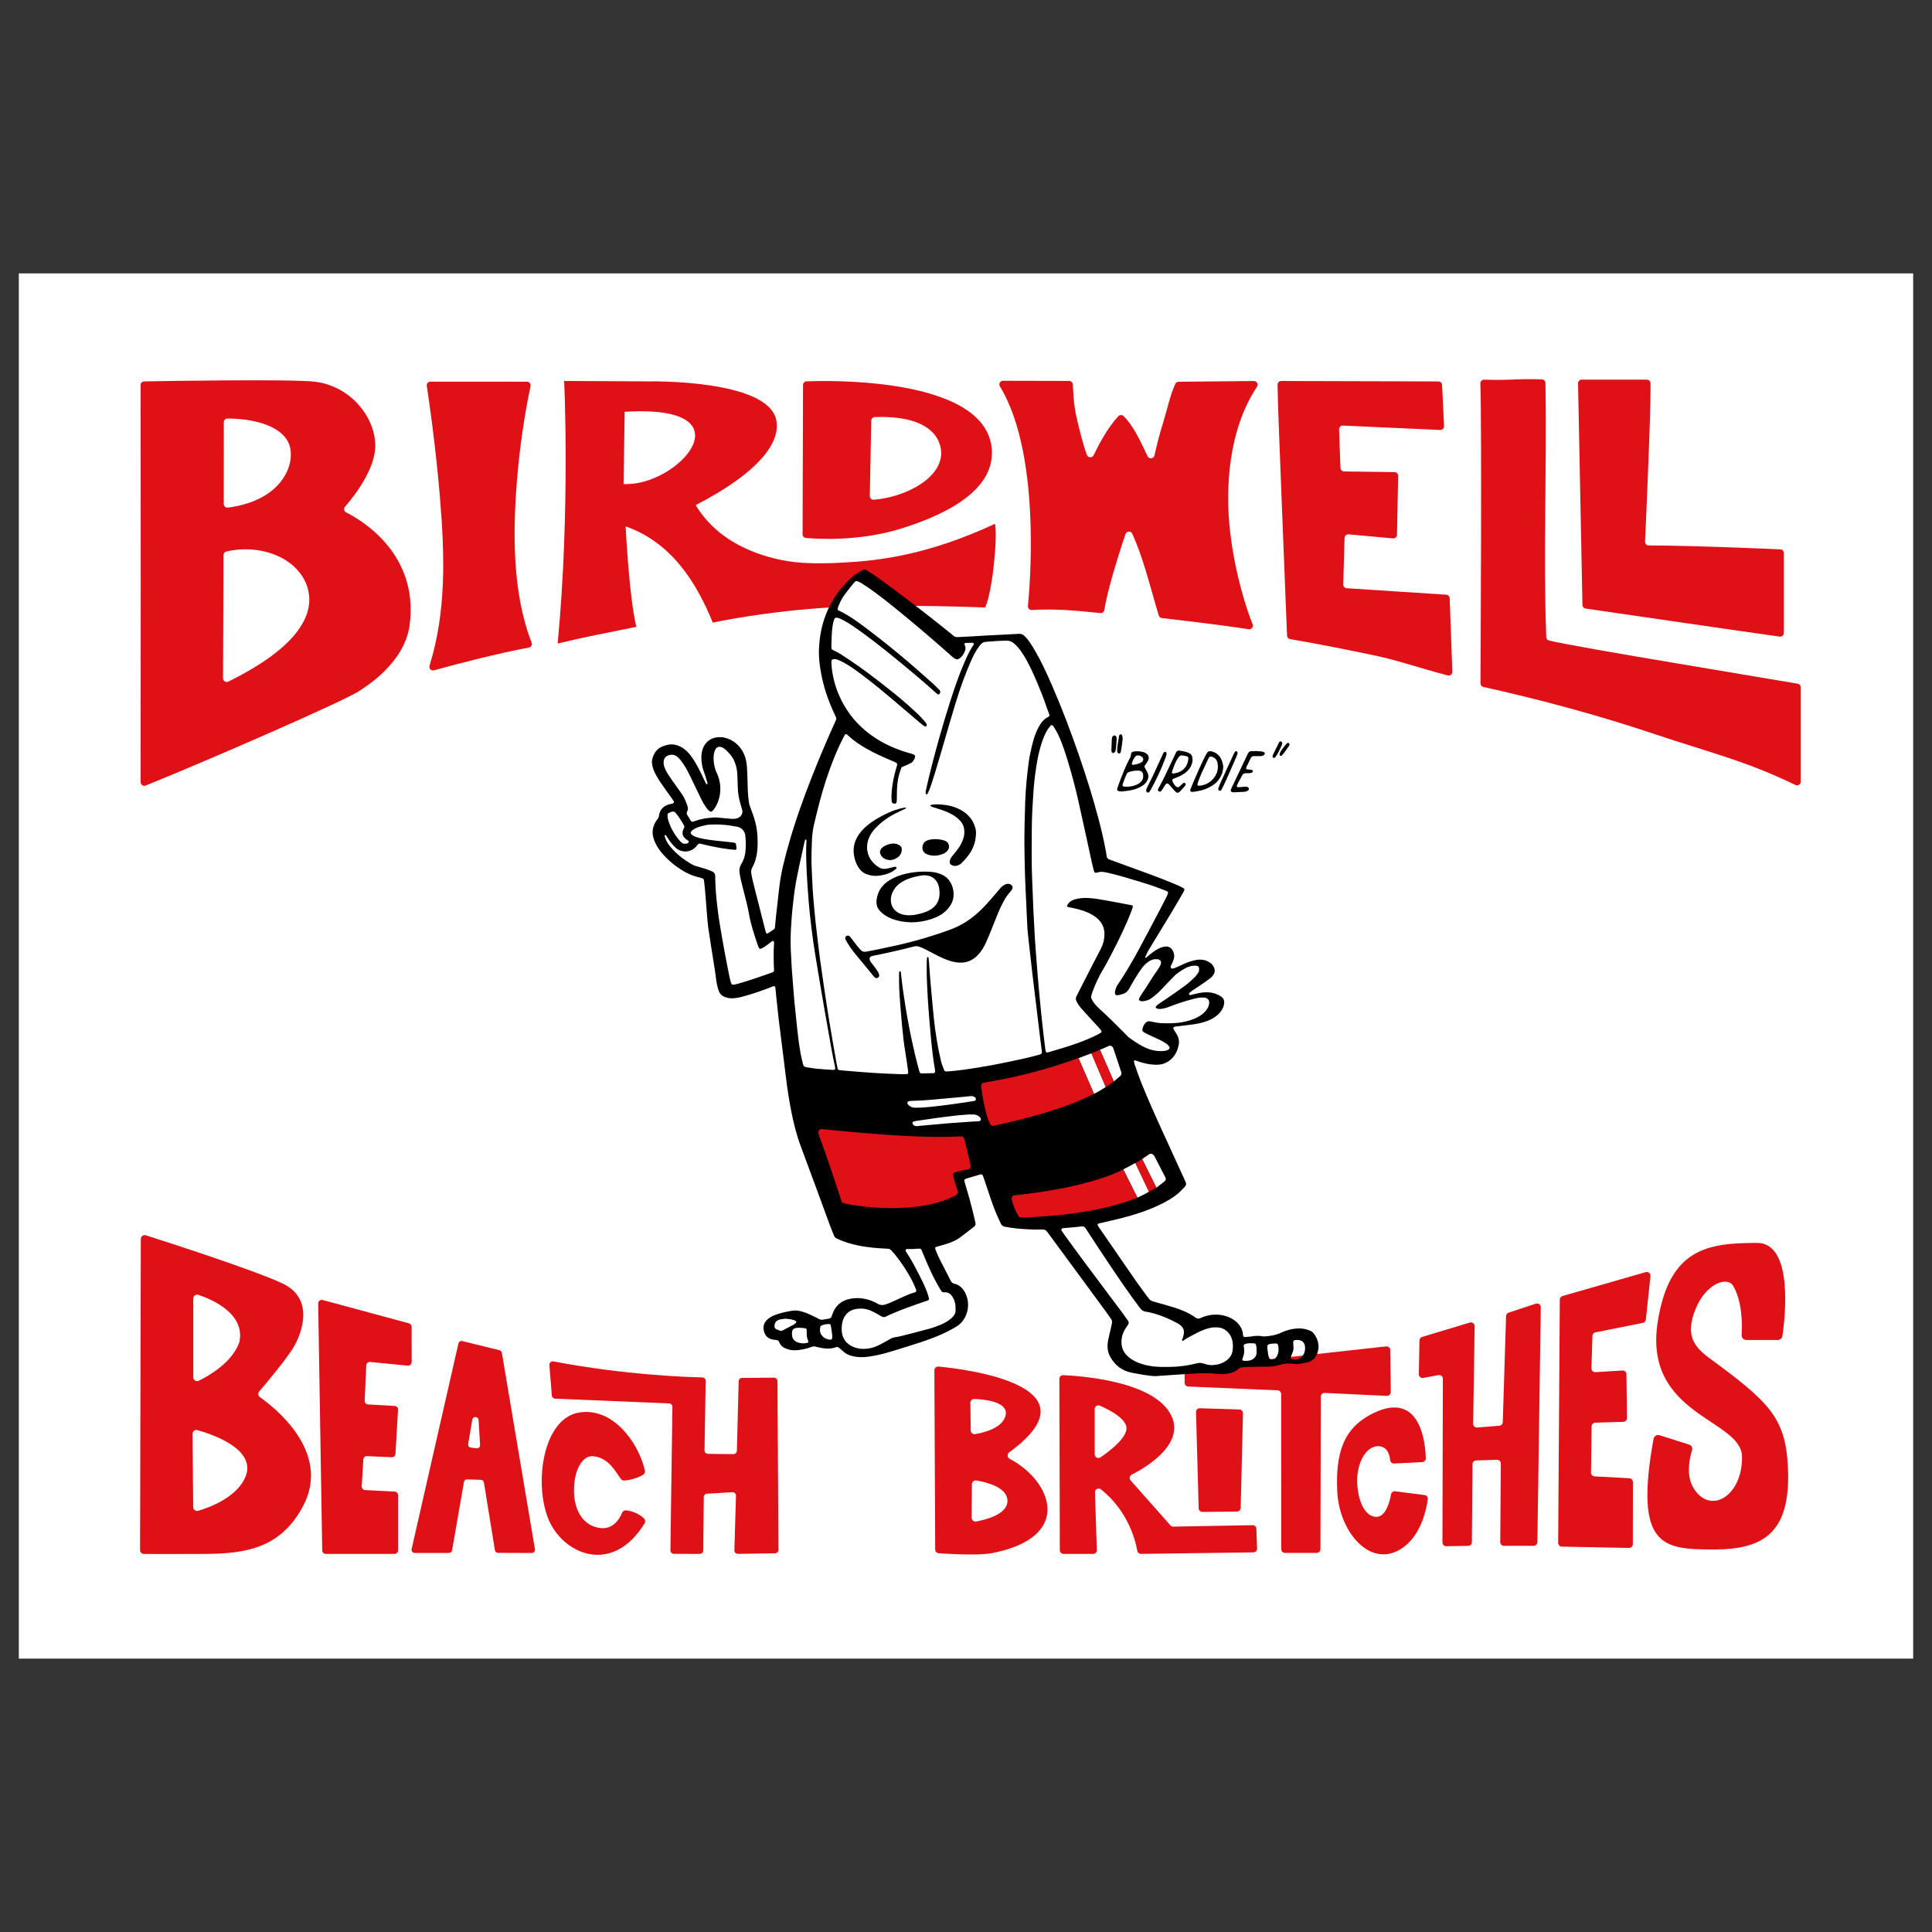 <?xml version="1.0" encoding="utf-8"?>
<!-- Generator: Adobe Illustrator 16.0.0, SVG Export Plug-In . SVG Version: 6.00 Build 0)  -->
<!DOCTYPE svg PUBLIC "-//W3C//DTD SVG 1.1//EN" "http://www.w3.org/Graphics/SVG/1.1/DTD/svg11.dtd">
<svg version="1.1" id="レイヤー_1" xmlns="http://www.w3.org/2000/svg" xmlns:xlink="http://www.w3.org/1999/xlink" x="0px"
	 y="0px" width="230px" height="230px" viewBox="0 0 230 230" enable-background="new 0 0 230 230" xml:space="preserve">
<rect x="0" y="0" width="230" height="230" fill="#333333" stroke="none"/>
<rect x="2.241" y="32.545" fill="#FFFFFF" width="225.518" height="164.91"/>
<g>
	<defs>
		<rect id="SVGID_1_" x="2.241" y="32.545" width="225.518" height="164.91"/>
	</defs>
	<clipPath id="SVGID_2_">
		<use xlink:href="#SVGID_1_"  overflow="visible"/>
	</clipPath>
	<path clip-path="url(#SVGID_2_)" fill="#E01017" d="M118.452,62.358c-8.026,3.737-13.832,4.377-17.856,4.605
		c-4.004,0.227-6.261,0.054-8.37-0.473c-1.961-0.49-3.794-1.22-5.397-2.257c-1.6-1.036-2.971-2.378-4.011-4.099
		c7.807-4.039,10.12-7.596,9.59-10.146c-1.006-4.85-15.084-4.585-15.084-4.585l-10.166-0.051c0,0,0.189,3.747,0.182,9.589
		c-0.007,5.83-0.172,13.34-0.948,21.667c3.253-0.789,5.904-1.275,9.366-1.989c-0.425-1.668-0.745-4.655-0.958-7.227
		c-0.214-2.573-0.321-4.729-0.321-4.729c2.763,0.966,4.88,2.663,6.545,4.702c1.668,2.041,2.879,4.422,3.833,6.753
		c0,0,6.336-1.378,14.322-1.826c0.997-2.661,3.089-3.695,3.089-3.695l5.527,3.521c5.069,0.021,9.482,0.197,9.482,0.197
		C118.158,70.539,118.783,63.738,118.452,62.358 M82.419,53.119c-1.131,2.315-4.965,4.687-8.185,4.502l0.066-4.294l0.066-4.302
		C81.964,48.55,83.553,50.798,82.419,53.119"/>
	<path clip-path="url(#SVGID_2_)" fill="#E01017" d="M16.738,93.11c0,0.311,0.313,0.524,0.603,0.408
		c3.947-1.598,9.639-4.022,14.662-6.232c5.328-2.343,9.893-4.441,10.765-5.026c0.736-0.495,5.401-3.316,5.999-7.857
		c1.104-8.397-5.604-12.419-7.56-13.405c-0.256-0.128-0.32-0.463-0.132-0.679c1.017-1.165,3.658-4.473,3.599-7.36
		c-0.071-3.466-3.088-7.059-7.239-7.523c-2.856-0.32-17.557-0.08-20.268-0.032c-0.239,0.004-0.429,0.2-0.429,0.439l0.015,23.476
		L16.738,93.11z M27.187,81.142c-0.293,0.145-0.638-0.067-0.636-0.395l0.025-6.824l0.03-7.84c0-0.203,0.14-0.382,0.337-0.427
		c4.394-0.993,8.607,0.955,9.638,4.211C37.613,73.124,35.454,77.059,27.187,81.142 M26.642,50.263c0-0.24,0.193-0.44,0.434-0.439
		c3.11,0,6.487,0.863,7.332,3.046c0.864,2.229-0.717,6.72-7.274,7.557c-0.264,0.034-0.5-0.169-0.5-0.436L26.642,50.263z"/>
	<path clip-path="url(#SVGID_2_)" fill="#E01017" d="M122.373,72.139c-0.026,0.269,0.195,0.495,0.465,0.48
		c1.427-0.081,2.697-0.067,3.98,0.003c1.317,0.073,2.647,0.207,4.175,0.363c0.233,0.023,0.443-0.139,0.479-0.371
		c0.241-1.585,0.905-3.949,1.532-5.986c0.37-1.204,0.729-2.293,0.979-3.041c0.126-0.377,0.653-0.408,0.816-0.044
		c0.625,1.386,1.133,2.863,1.594,4.37c0.543,1.775,1.021,3.591,1.552,5.355c0.05,0.169,0.195,0.29,0.37,0.31
		c0.639,0.072,2.27,0.26,4.155,0.492c2.078,0.257,4.468,0.568,6.173,0.84c0.339,0.054,0.607-0.281,0.477-0.598
		c-0.709-1.721-2.043-5.847-2.641-10.702c-0.688-5.587-0.193-12.508,3.161-17.57c0.195-0.294-0.016-0.685-0.367-0.682l-8.959,0.089
		c-0.169,0.001-0.324,0.099-0.395,0.251c-0.649,1.414-0.909,2.852-1.424,4.517c-0.414,1.335-0.768,2.694-1.056,3.996
		c-0.09,0.408-0.644,0.475-0.824,0.098c-0.319-0.667-0.647-1.383-1.012-2.085c-0.511-0.982-1.095-1.936-1.836-2.683
		c-0.177-0.179-0.467-0.17-0.638,0.014c-0.669,0.718-1.259,1.573-1.783,2.46c-0.426,0.723-0.808,1.466-1.15,2.173
		c-0.167,0.345-0.67,0.323-0.804-0.036c-0.417-1.118-0.847-2.784-1.218-4.398c-0.405-1.756-0.403-3.222-0.459-4
		c-0.016-0.229-0.207-0.405-0.437-0.405l-7.869-0.018c-0.345,0-0.554,0.375-0.374,0.668c2.617,4.282,3.464,10.73,3.644,16.208
		C122.833,66.84,122.507,70.773,122.373,72.139"/>
	<path clip-path="url(#SVGID_2_)" fill="#E01017" d="M51.669,79.799c2.411-0.674,7.7-2.052,11.293-2.706
		c0.273-0.05,0.427-0.335,0.326-0.595c-2.334-5.986-2.243-13.272-1.723-19.57c0.433-5.246,1.284-9.511,1.596-10.958
		c0.059-0.273-0.149-0.53-0.43-0.53l-5.753-0.002l-5.735-0.003c-0.27,0-0.476,0.239-0.435,0.505
		c0.25,1.631,1.042,7.013,1.562,13.226c0.598,7.159,0.745,13.724-1.236,20.083C51.03,79.58,51.336,79.893,51.669,79.799"/>
	<path clip-path="url(#SVGID_2_)" fill="#E01017" d="M95.546,63.606c-0.001,0.229,0.172,0.418,0.399,0.438
		c1.411,0.125,6.329,0.415,11.18-1.073c5.791-1.775,11.487-4.793,10.924-9.714c-0.518-4.538-6.185-6.503-11.686-7.328
		c-4.552-0.683-8.99-0.584-10.345-0.533c-0.234,0.009-0.419,0.202-0.419,0.438l-0.029,9.528L95.546,63.606z M112.038,54.21
		c-0.149,1.596-1.434,2.907-3.103,3.825c-1.509,0.831-3.331,1.341-4.913,1.452c-0.259,0.019-0.477-0.188-0.472-0.448l0.084-4.444
		l0.085-4.511c0.005-0.234,0.193-0.422,0.427-0.431c3.584-0.13,5.583,0.65,6.673,1.634C111.951,52.31,112.101,53.549,112.038,54.21"
		/>
	<path clip-path="url(#SVGID_2_)" fill="#E01017" d="M176.247,81.351c-0.002,0.207,0.142,0.383,0.343,0.428
		c7.016,1.562,13.832,3.41,20.459,5.637c6.566,2.207,10.68,3.121,16.702,6.037c0.291,0.141,0.629-0.072,0.629-0.396V81.828
		c0-0.215-0.152-0.397-0.364-0.433c-1.537-0.259-7.717-1.301-14.211-2.391c-6.814-1.143-13.725-2.337-15.395-2.75
		c-0.188-0.047-0.323-0.215-0.33-0.41c-0.187-4.951-0.167-9.93-0.122-14.911c0.045-4.96,0.113-10.373,0.027-15.334
		c-0.004-0.232-0.188-0.42-0.42-0.43c-1.296-0.053-2.39-0.033-3.481,0.017c-1.072,0.049-2.142,0.051-3.398,0.014
		c-0.256-0.008-0.464,0.2-0.453,0.455c0.091,2.349,0.098,11.092,0.08,19.068C176.295,72.333,176.256,79.682,176.247,81.351"/>
	<path clip-path="url(#SVGID_2_)" fill="#E01017" d="M188.762,72.447c2.727,0.398,19.776,2.885,23.105,3.339
		c0.265,0.036,0.499-0.169,0.499-0.435v-4.71v-4.801c0-0.235-0.183-0.428-0.417-0.438c-0.875-0.041-3.052-0.139-5.784-0.235
		c-3.356-0.119-7.277-0.232-9.891-0.233c-0.25,0-0.448-0.208-0.437-0.458c0.057-1.207,0.212-4.629,0.357-8.333
		c0.17-4.282,0.325-8.533,0.296-10.516c-0.003-0.24-0.199-0.431-0.438-0.431l-3.896-0.002l-3.855-0.001
		c-0.245,0-0.442,0.201-0.438,0.447c0.029,1.625,0.149,7.439,0.271,13.626c0.12,6.147,0.225,11.356,0.253,12.759
		C188.391,72.237,188.549,72.416,188.762,72.447"/>
	<path clip-path="url(#SVGID_2_)" fill="#E01017" d="M153.219,75.673c0.007,0.207,0.162,0.379,0.365,0.414
		c3.812,0.655,6.946,1.292,9.95,1.92c2.957,0.618,5.118,1.432,8.811,2.4c0.285,0.075,0.562-0.146,0.552-0.44l-0.317-8.748
		c-0.008-0.226-0.185-0.408-0.41-0.422l-5.514-0.358l-6.336-0.411c-0.235-0.015-0.416-0.215-0.409-0.451l0.078-2.791l0.079-2.75
		c0.007-0.253,0.227-0.448,0.479-0.425l2.638,0.242l2.646,0.242c0.254,0.023,0.474-0.174,0.479-0.428l0.067-3.49l0.069-3.526
		c0.004-0.243-0.19-0.444-0.435-0.447l-2.995-0.04l-3.005-0.039c-0.234-0.003-0.425-0.189-0.434-0.423l-0.083-2.32l-0.081-2.264
		c-0.009-0.256,0.202-0.466,0.46-0.454l11.578,0.523c0.259,0.012,0.472-0.202,0.459-0.46l-0.234-4.899
		c-0.012-0.234-0.203-0.417-0.438-0.418l-18.711-0.053c-0.244-0.001-0.442,0.196-0.44,0.44c0.015,1.783,0.282,8.478,0.546,15.149
		C152.896,67.535,153.156,74.1,153.219,75.673"/>
	<path clip-path="url(#SVGID_2_)" fill="#E01017" d="M165.568,165.716l-0.057-4.984c-0.003-0.269-0.236-0.476-0.503-0.446
		l-23.578,2.598c-0.23,0.024-0.404,0.22-0.404,0.451v1.277c0,0.244,0.191,0.443,0.435,0.453l10.623,0.449
		c0.243,0.01,0.435,0.209,0.435,0.453l0.005,18.449c0,0.251,0.203,0.453,0.453,0.453h3.765c0.249,0,0.453-0.202,0.453-0.453
		l0.041-18.138c0-0.258,0.217-0.463,0.475-0.451l7.383,0.348C165.353,166.188,165.57,165.978,165.568,165.716"/>
	<path clip-path="url(#SVGID_2_)" fill="#E01017" d="M209.148,147.963c-5.815,0.022-10.403,0.619-11.794,9.365
		c-1.781,11.208,9.963,11.584,10.029,16.081c0.07,4.729-3.835,7.03-5.805,3.683c-0.884-1.502-0.432-3.511-0.144-4.441
		c0.09-0.288-0.073-0.593-0.361-0.684l-3.515-1.106c-0.315-0.1-0.647,0.103-0.706,0.429c-2.358,13.002,1.22,13.146,7.1,13.171
		c5.971,0.025,9.331-1.936,8.886-9.987c-0.317-5.766-2.335-7.646-9.268-12.739c-1.898-1.396-2.981-2.734-1.734-5.861
		c1.237-3.105,3.808-3.958,4.489-2.801c1.114,1.895,1.087,4.671,1.013,5.865c-0.021,0.316,0.232,0.582,0.548,0.582h3.763
		c0.271,0,0.503-0.198,0.543-0.469C212.508,156.885,213.546,147.945,209.148,147.963"/>
	<path clip-path="url(#SVGID_2_)" fill="#E01017" d="M195.915,151.445l-9.901,2.842c-0.191,0.055-0.323,0.229-0.324,0.428
		l-0.193,28.956c-0.001,0.245,0.195,0.446,0.44,0.451l7.99,0.156c0.252,0.005,0.458-0.197,0.458-0.447l0.01-7.403
		c0.001-0.239-0.187-0.437-0.426-0.448l-4.138-0.219c-0.241-0.013-0.429-0.214-0.426-0.454l0.071-5.498
		c0.003-0.242,0.195-0.438,0.436-0.443l3.341-0.099c0.244-0.007,0.438-0.209,0.436-0.454l-0.065-5.214
		c-0.003-0.256-0.221-0.458-0.476-0.442l-3.215,0.195c-0.264,0.017-0.484-0.197-0.477-0.461l0.117-3.851
		c0.006-0.209,0.155-0.386,0.36-0.428l5.645-1.128c0.192-0.039,0.338-0.197,0.358-0.393l0.548-5.167
		C196.519,151.608,196.221,151.358,195.915,151.445"/>
	<path clip-path="url(#SVGID_2_)" fill="#E01017" d="M178.498,169.731l-2.643,0.212c-0.26,0.021-0.482-0.188-0.479-0.448
		l0.178-11.619c0.005-0.3-0.284-0.517-0.57-0.431l-5.683,1.711c-0.185,0.056-0.312,0.224-0.316,0.416l-0.076,4.023
		c-0.006,0.28,0.248,0.495,0.524,0.444l1.814-0.335c0.273-0.05,0.524,0.159,0.522,0.438l-0.025,9.702l-0.026,9.785
		c-0.001,0.249,0.202,0.449,0.45,0.444l1.3-0.021l1.32-0.021c0.24-0.004,0.435-0.199,0.436-0.439l0.076-9.293
		c0.001-0.239,0.191-0.433,0.43-0.439l2.483-0.074c0.251-0.008,0.458,0.194,0.456,0.445l-0.069,9.348
		c-0.002,0.246,0.197,0.446,0.443,0.446h3.535c0.242,0,0.438-0.194,0.442-0.437l0.407-27.963c0.004-0.305-0.293-0.523-0.583-0.428
		l-3.245,1.07c-0.177,0.06-0.298,0.222-0.305,0.408l-0.392,12.625C178.898,169.529,178.723,169.713,178.498,169.731"/>
	<path clip-path="url(#SVGID_2_)" fill="#E01017" d="M49.01,162.147l-0.008-4.197c-0.001-0.191-0.13-0.36-0.315-0.41l-10.271-2.778
		c-0.274-0.074-0.542,0.136-0.538,0.419l0.481,29.39c0.003,0.233,0.193,0.419,0.426,0.419h8.183c0.235,0,0.427-0.19,0.427-0.426
		v-6.562c0-0.227-0.178-0.413-0.404-0.426l-3.525-0.191c-0.236-0.013-0.417-0.215-0.403-0.45l0.191-3.187
		c0.014-0.233,0.212-0.412,0.445-0.4l2.936,0.13c0.233,0.01,0.432-0.168,0.445-0.401l0.306-5.253
		c0.014-0.235-0.166-0.437-0.401-0.45l-3.167-0.18c-0.234-0.014-0.413-0.212-0.402-0.446l0.188-4.204
		c0.011-0.243,0.225-0.429,0.468-0.405l4.472,0.436C48.792,162.597,49.01,162.399,49.01,162.147"/>
	<path clip-path="url(#SVGID_2_)" fill="#E01017" d="M92.135,164.007l-3.788,0.031c-0.224,0.002-0.405,0.182-0.411,0.404
		l-0.212,8.268c-0.006,0.226-0.192,0.405-0.418,0.402l-3.025-0.033c-0.229-0.003-0.413-0.191-0.409-0.421l0.137-8.258
		c0.004-0.229-0.176-0.416-0.403-0.422c-1.797-0.038-9.257-0.289-17.714-1.906c-0.269-0.052-0.514,0.167-0.491,0.44l0.295,3.616
		c0.018,0.208,0.187,0.371,0.396,0.38l13.558,0.566c0.224,0.009,0.4,0.194,0.397,0.419l-0.119,8.693l-0.118,8.375
		c-0.003,0.231,0.183,0.42,0.413,0.42l3.081,0.007c0.228,0,0.413-0.183,0.416-0.409l0.063-6.347
		c0.002-0.217,0.172-0.396,0.389-0.409l3.007-0.178c0.243-0.015,0.446,0.183,0.438,0.426l-0.192,6.485
		c-0.007,0.235,0.184,0.429,0.42,0.426l4.421-0.064c0.228-0.004,0.41-0.189,0.408-0.417l-0.122-20.083
		C92.551,164.189,92.364,164.006,92.135,164.007"/>
	<path clip-path="url(#SVGID_2_)" fill="#E01017" d="M59.46,160.74l-4.426-1.089c-0.206-0.051-0.412,0.076-0.459,0.283
		l-5.573,24.479c-0.054,0.236,0.126,0.462,0.369,0.462h4.075c0.184,0,0.341-0.133,0.373-0.313l1.412-8.132
		c0.033-0.186,0.197-0.319,0.386-0.313l1.632,0.055c0.181,0.006,0.332,0.139,0.361,0.318l1.307,8.057
		c0.03,0.183,0.188,0.316,0.373,0.317l4.02,0.015c0.235,0,0.414-0.211,0.375-0.44l-3.941-23.393
		C59.717,160.896,59.606,160.777,59.46,160.74 M55.737,171.897l0.486-2.884c0.075-0.445,0.724-0.41,0.751,0.039l0.179,2.965
		c0.015,0.234-0.188,0.426-0.422,0.397l-0.666-0.08C55.851,172.31,55.701,172.109,55.737,171.897"/>
	<path clip-path="url(#SVGID_2_)" fill="#E01017" d="M142.383,168.104l0.316,11.457c0.007,0.24,0.206,0.432,0.447,0.43l4.115-0.045
		c0.237-0.003,0.432-0.194,0.438-0.432l0.276-11.268c0.006-0.244-0.186-0.446-0.429-0.453l-4.708-0.145
		C142.585,167.643,142.376,167.851,142.383,168.104"/>
	<path clip-path="url(#SVGID_2_)" fill="#E01017" d="M159.199,177.578c0.208,4.491,3.516,8.709,7.012,7.123
		c2.866-1.298,3.592-4.95,3.761-6.223c0.033-0.245-0.14-0.468-0.384-0.499l-3.496-0.444c-0.233-0.03-0.452,0.128-0.492,0.36
		c-0.154,0.883-0.643,2.85-1.913,2.672c-1.834-0.254-2.357-3.655-2.023-5.449c0.587-3.163,2.805-3.513,3.521-2.342
		c0.187,0.305,0.273,0.745,0.314,1.065c0.028,0.23,0.23,0.399,0.463,0.388l3.353-0.168c0.241-0.012,0.429-0.212,0.422-0.453
		c-0.044-1.75-0.587-8.091-6.202-5.393C159.842,169.989,158.991,173.087,159.199,177.578"/>
	<path clip-path="url(#SVGID_2_)" fill="#E01017" d="M70.482,173.36c1.936,0.032,2.897,2.001,3.428,2.707
		c0.087,0.117,0.224,0.188,0.37,0.186c0.628-0.011,1.689-0.306,2.287-0.687c0.166-0.105,0.251-0.301,0.209-0.491
		c-0.741-3.321-3.85-7.662-7.935-6.898c-4.204,0.786-5.293,8.406-3.559,12.654c1.709,4.187,7.615,6.796,11.458,0.512
		c0.113-0.186,0.079-0.424-0.073-0.578c-0.534-0.544-1.428-0.898-2.13-0.961c-0.208-0.019-0.405,0.097-0.482,0.289
		c-0.247,0.618-0.977,1.985-2.556,1.818c-2.033-0.216-3.236-2.06-3.166-4.727C68.394,174.972,69.32,173.34,70.482,173.36"/>
	<path clip-path="url(#SVGID_2_)" fill="#E01017" d="M139.339,181.594l-4.745-5.358c-0.189-0.214-0.127-0.549,0.128-0.679
		c1.672-0.849,6.744-3.806,4.504-7.423c-2.33-3.762-10.614-4.336-12.655-4.421c-0.249-0.011-0.456,0.188-0.455,0.438l0.053,20.403
		c0,0.24,0.196,0.435,0.438,0.435h3.532c0.247,0,0.444-0.204,0.437-0.45l-0.223-6.881c-0.012-0.374,0.42-0.587,0.713-0.354
		c3.271,2.595,4.129,6.178,4.325,7.32c0.037,0.212,0.222,0.363,0.436,0.361l13.392-0.18c0.245-0.004,0.438-0.208,0.431-0.452
		l-0.082-2.364c-0.008-0.238-0.205-0.426-0.444-0.421l-9.447,0.173C139.546,181.743,139.424,181.69,139.339,181.594
		 M130.323,173.134v-5.392c0-0.313,0.32-0.526,0.608-0.401c1.134,0.493,3.427,1.656,3.159,2.908
		c-0.253,1.183-2.072,2.561-3.088,3.248C130.714,173.693,130.323,173.483,130.323,173.134"/>
	<path clip-path="url(#SVGID_2_)" fill="#E01017" d="M30.942,166.325c-0.222-0.156-0.261-0.467-0.085-0.674
		c0.893-1.044,3.312-3.922,4.132-5.338c1.013-1.748,2.413-5.723-1.342-7.511c-3.274-1.559-13.675-4.911-16.284-5.743
		c-0.297-0.096-0.599,0.126-0.6,0.438l-0.09,37.035c0,0.254,0.204,0.461,0.458,0.462c1.297,0.005,5.048,0.015,7.41-0.005
		c4.821-0.037,8.905-0.725,11.546-5.704C39.477,172.893,32.73,167.584,30.942,166.325 M23.615,154.147
		c1.571,0.524,5.612,2.224,4.881,5.616c-0.005,0.026-0.013,0.053-0.023,0.079c-0.849,2.342-3.54,3.905-4.799,4.529
		c-0.307,0.15-0.664-0.074-0.664-0.415v-9.372C23.01,154.271,23.317,154.047,23.615,154.147 M22.999,179.42l-0.08-8.718
		c-0.002-0.307,0.29-0.531,0.586-0.448c1.787,0.502,6.937,2.246,5.765,5.426c-0.936,2.537-4.309,3.773-5.68,4.179
		C23.295,179.944,23.001,179.727,22.999,179.42"/>
	<path clip-path="url(#SVGID_2_)" fill="#E01017" d="M120.149,172.89c10.92-7.953-5.29-9.908-8.412-10.203
		c-0.271-0.026-0.503,0.187-0.502,0.459l0.049,10.794l0.048,10.516c0.001,0.242,0.188,0.441,0.43,0.457
		c1.259,0.084,4.958,0.292,6.418-0.031c9.737-1.941,6.965-8.627,2.019-11.213C119.898,173.511,119.876,173.09,120.149,172.89
		 M115.563,170.28l-0.043-3.27c-0.003-0.263,0.215-0.475,0.479-0.465c1.17,0.044,4.032,0.312,3.726,1.904
		c-0.295,1.536-2.573,2.1-3.624,2.278C115.821,170.775,115.567,170.562,115.563,170.28 M115.669,180.673l0.03-3.976
		c0.002-0.282,0.255-0.496,0.532-0.45c1.13,0.186,3.678,0.784,3.705,2.402c0.027,1.627-2.573,2.272-3.729,2.479
		C115.925,181.179,115.666,180.959,115.669,180.673"/>
	<path clip-path="url(#SVGID_2_)" d="M156.42,158.773c-0.127-0.173-0.3-0.294-0.496-0.375c-0.491-0.202-1.006-0.285-1.536-0.245
		c-0.619,0.047-1.214,0.197-1.779,0.461c-0.683,0.318-1.415,0.461-2.169,0.49c-0.013,0-0.025-0.002-0.037-0.003
		c-0.485-0.103-0.957-0.094-1.441,0.001c-0.062,0.013-0.126,0.021-0.191,0.024c-0.715,0.041-0.764,0.169-0.81-0.339
		c-0.152-1.706-2.69-2.996-5.103-1.853c-0.208,0.099-0.402,0.021-0.586-0.114c-0.415-0.305-0.871-0.537-1.342-0.74
		c-0.728-0.314-1.488-0.535-2.248-0.752c-0.481-0.138-0.961-0.275-1.444-0.405c-0.177-0.048-0.317-0.138-0.427-0.281
		c-0.085-0.11-0.177-0.218-0.259-0.331c-0.468-0.639-0.945-1.269-1.396-1.919c-1.465-2.113-2.919-4.234-4.377-6.353
		c-0.027-0.037-0.053-0.076-0.076-0.116c-0.077-0.135-0.047-0.221,0.096-0.269c0.065-0.022,0.136-0.031,0.204-0.047
		c0.883-0.207,1.769-0.4,2.646-0.626c1.501-0.385,2.969-0.871,4.371-1.536c0.812-0.385,1.594-0.822,2.277-1.411
		c0.263-0.228,0.492-0.494,0.738-0.74c0.176-0.178,0.216-0.373,0.094-0.602c-0.071-0.133-0.118-0.277-0.182-0.415
		c-0.836-1.829-1.677-3.659-2.511-5.489c-0.922-2.021-1.839-4.045-2.654-6.111c-0.256-0.648-0.477-1.312-0.709-1.969
		c-0.038-0.109-0.062-0.225-0.081-0.339c-0.015-0.087,0.07-0.165,0.152-0.141c0.078,0.022,0.152,0.057,0.229,0.084
		c0.771,0.281,1.564,0.453,2.388,0.44c0.666-0.012,1.249-0.246,1.727-0.723c0.435-0.432,0.681-0.957,0.816-1.551
		c0.112-0.496,0.027-0.945-0.23-1.372c-0.078-0.13-0.167-0.253-0.246-0.382c-0.049-0.078-0.098-0.159-0.135-0.244
		c-0.057-0.127-0.001-0.223,0.143-0.254c0.057-0.014,0.114-0.018,0.173-0.025c0.704-0.086,1.408-0.162,2.111-0.262
		c3.24-0.459,3.668-2.16,3.617-2.707c-0.026-0.289-0.176-0.469-0.426-0.631c-1.528-1-3.397-0.088-3.65-0.138
		c-0.119-0.024-0.159-0.174-0.068-0.254c0.103-0.093,0.277-0.233,0.393-0.31c0.286-0.191,0.579-0.375,0.863-0.57
		c0.412-0.283,0.824-0.566,1.223-0.867c0.146-0.11,0.271-0.258,0.375-0.41c0.279-0.41,0.201-0.849-0.196-1.282
		c-0.006-0.006-0.013-0.012-0.019-0.018c-0.555-0.475-1.181-0.59-1.85-0.464c-0.459,0.085-0.902,0.228-1.328,0.416
		c-0.33,0.146-0.655,0.301-0.986,0.445c-0.138,0.06-0.28,0.116-0.427,0.149c-0.187,0.044-0.298-0.053-0.276-0.248
		c0.017-0.148,0.564-0.874,0.389-1.514c-0.589-2.138-3.213,0.395-3.27,0.451c-0.107,0.105-0.228,0.105-0.024-0.343
		c0.144-0.318,0.327-0.617,0.508-0.915c0.789-1.304,1.59-2.601,2.376-3.906c0.51-0.847,1.009-1.7,1.501-2.557
		c0.272-0.475,0.2-0.478-0.438-0.777c-0.209-0.098-0.419-0.193-0.631-0.281c-1.973-0.818-3.987-1.526-5.991-2.26
		c-0.578-0.212-1.155-0.429-1.735-0.638c-0.185-0.066-0.28-0.178-0.306-0.379c-0.037-0.3-0.097-0.597-0.151-0.894
		c-0.227-1.224-0.522-2.433-0.84-3.636c-0.677-2.565-1.478-5.092-2.344-7.598c-0.966-2.793-2.015-5.553-3.196-8.263
		c-0.591-1.354-1.205-2.698-1.942-3.981c-0.248-0.433-0.518-0.856-0.801-1.268c-0.15-0.218-0.342-0.41-0.53-0.6
		c-0.171-0.173-0.389-0.246-0.636-0.232c-0.604,0.034-1.207,0.062-1.811,0.093c-0.674,0.034-1.348,0.065-2.021,0.102
		c-0.58,0.032-1.16,0.073-1.74,0.105c-0.581,0.031-1.162,0.053-1.742,0.087c-0.199,0.011-0.363-0.038-0.509-0.177
		c-0.117-0.113-0.248-0.211-0.375-0.314c-2.052-1.664-4.144-3.277-6.254-4.865c-1.032-0.776-2.066-1.55-3.146-2.262
		c-0.23-0.151-0.474-0.283-0.708-0.429c-0.048-0.029-0.107-0.03-0.155-0.003c-0.236,0.134-0.485,0.25-0.712,0.398
		c-0.578,0.378-1.086,0.84-1.551,1.349c-2,2.191-2.973,4.797-3.084,7.74c-0.041,1.063,0.099,2.113,0.307,3.154
		c0.326,1.629,0.879,3.181,1.593,4.678c0.224,0.47,0.195,0.446,0.015,0.846c-0.96,2.132-1.879,4.281-2.735,6.457
		c-1.016,2.577-1.951,5.181-2.715,7.843c-0.503,1.755-0.979,3.518-1.188,5.34c-0.129,1.132-0.26,2.265-0.386,3.398
		c-0.048,0.439-0.083,0.88-0.123,1.32c-0.011,0.118-0.019,0.239-0.125,0.313c-0.239,0.165-0.479,0.328-0.726,0.481
		c-0.093,0.058-0.188,0.017-0.228-0.083c-0.029-0.076-0.047-0.156-0.067-0.234c-0.439-1.724-0.878-3.448-1.316-5.171
		c-0.14-0.553-0.279-1.104-0.369-1.669c-0.04-0.256,0.007-0.474,0.132-0.699c0.505-0.912,0.623-1.907,0.629-2.932
		c0.014-2.178-0.52-3.188-0.946-4.417c-0.161-0.464-0.223-1.633-0.234-2.126c-0.009-0.407-0.023-0.813-0.038-1.22
		c-0.032-0.921-0.021-1.875-0.38-2.725c-1.3-3.079-5.995-2.885-4.954,1.556c0.08,0.339,0.225,0.66,0.332,0.993
		c0.081,0.255,0.154,0.513,0.224,0.771c0.02,0.072,0.046,0.155-0.022,0.219c-0.117,0-0.136-0.089-0.169-0.158
		c-0.162-0.336-0.318-0.673-0.48-1.008c-0.334-0.692-0.684-1.375-1.124-2.008c-0.273-0.394-0.578-0.762-0.969-1.044
		c-0.656-0.475-1.37-0.679-2.171-0.427c-0.044,0.014-0.089,0.026-0.134,0.039c-0.826,0.228-1.28,0.798-1.48,1.604
		c-0.055,0.219-0.052,0.433-0.01,0.656c0.076,0.405,0.211,0.787,0.406,1.146c0.155,0.286,0.315,0.571,0.497,0.841
		c0.292,0.435,0.602,0.856,0.905,1.284c0.202,0.284,0.406,0.567,0.605,0.854c0.065,0.095,0.15,0.189,0.171,0.303
		c0.033,0.181-0.246,0.234-0.257,0.235c-0.639,0.108-1.16,0.386-1.402,0.971c-0.061,0.148-0.104,0.311-0.12,0.471
		c-0.021,0.191-0.106,0.332-0.239,0.473c-0.005,0.006-0.01,0.011-0.014,0.017c-0.443,0.633-0.618,1.306-0.426,2.038
		c0.068,0.261,0.157,0.511,0.276,0.751c0.199,0.398,0.442,0.765,0.727,1.106c0.739,0.884,1.619,1.601,2.607,2.189
		c0.513,0.304,1.052,0.546,1.635,0.685c0.181,0.043,0.357,0.105,0.538,0.151c0.168,0.044,0.249,0.146,0.265,0.321
		c0.033,0.37,0.086,0.739,0.118,1.11c0.081,0.962,0.152,1.925,0.232,2.887c0.042,0.51,0.071,1.022,0.146,1.527
		c0.242,1.634,0.491,3.266,0.762,4.895c0.154,0.928,0.184,1.899,0.531,2.774c0.124,0.315,0.45,0.564,0.736,0.658
		c0.445,0.147,0.688,0.152,1.158,0.109c0.502-0.047,0.979-0.199,1.46-0.334c0.963-0.272,1.905-0.608,2.836-0.977
		c0.086-0.034,0.171-0.074,0.26-0.102c0.139-0.042,0.22,0.012,0.25,0.159c0.007,0.034,0.01,0.069,0.014,0.104
		c0.023,0.254,0.043,0.51,0.07,0.765c0.101,0.96,0.197,1.919,0.309,2.88c0.119,1.016,0.257,2.03,0.384,3.045
		c0.164,1.316,0.325,2.633,0.489,3.949c0.17,1.361,0.376,2.719,0.644,4.064c0.274,1.381,0.614,2.742,1.109,4.066
		c1.154,3.082,2.276,6.176,3.415,9.264c0.169,0.457,0.359,0.907,0.535,1.363c0.07,0.185,0.188,0.315,0.373,0.39
		c0.195,0.076,0.382,0.171,0.577,0.246c1.19,0.465,2.434,0.702,3.699,0.832c0.589,0.062,1.183,0.087,1.774,0.12
		c0.149,0.009,0.273,0.053,0.372,0.161c0.172,0.188,0.351,0.373,0.511,0.572c0.751,0.938,1.407,1.939,1.971,3.001
		c0.158,0.297,0.287,0.608,0.423,0.918c0.042,0.095,0.072,0.195,0.096,0.298c0.024,0.103-0.022,0.188-0.115,0.229
		c-0.042,0.019-0.087,0.031-0.132,0.043c-0.406,0.106-0.791,0.273-1.172,0.446c-0.488,0.221-0.972,0.448-1.461,0.664
		c-0.244,0.108-0.495,0.204-0.746,0.295c-0.335,0.122-0.661,0.099-0.974-0.083c-0.141-0.082-0.288-0.154-0.436-0.221
		c-0.904-0.411-1.846-0.552-2.825-0.361c-1.019,0.197-1.717,0.784-2.089,1.754c-0.038,0.098-0.071,0.197-0.1,0.298
		c-0.051,0.175-0.167,0.278-0.342,0.31c-0.24,0.043-0.482,0.076-0.722,0.122c-0.226,0.043-0.425-0.023-0.625-0.17
		c-0.007-0.006-0.014-0.01-0.021-0.013c-0.522-0.247-1.062-0.535-1.63-0.721c-0.422-0.138-0.859-0.231-1.305-0.168
		c-0.667,0.096-1.327,0.239-1.966,0.462c-0.319,0.112-0.628,0.251-0.898,0.459c-0.565,0.433-0.772,0.962-0.512,1.692
		c0.144,0.401,0.421,0.666,0.827,0.783c0.177,0.051,0.365,0.081,0.549,0.089c0.199,0.009,0.316,0.08,0.393,0.272
		c0.149,0.378,0.438,0.626,0.814,0.766c0.396,0.147,0.809,0.227,1.232,0.189c0.534-0.047,1.058-0.15,1.569-0.317
		c0.582-0.191,0.366-0.189,1.012-0.04c0.709,0.164,1.423,0.255,2.131-0.009c0.139-0.052,0.249-0.013,0.353,0.074
		c0.205,0.173,0.413,0.341,0.614,0.518c0.242,0.213,0.522,0.34,0.829,0.428c0.72,0.206,1.445,0.207,2.178,0.097
		c0.668-0.1,1.328-0.241,1.977-0.425c0.816-0.231,1.626-0.484,2.436-0.738c1.209-0.379,2.421-0.752,3.595-1.234
		c0.798-0.327,1.57-0.705,2.309-1.148c0.281-0.17,0.534-0.373,0.74-0.63c0.77-0.959,0.95-2.399,0.26-3.57
		c-0.278-0.473-0.674-0.801-1.211-0.93c-0.202-0.048-0.325-0.15-0.416-0.329c-0.453-0.893-0.919-1.777-1.367-2.672
		c-0.167-0.332-0.307-0.678-0.443-1.023c-0.103-0.258-0.06-0.324,0.205-0.397c0.078-0.021,0.158-0.038,0.236-0.062
		c0.334-0.097,0.674-0.184,1.001-0.299c0.483-0.171,0.967-0.355,1.383-0.657c0.594-0.429,1.162-0.894,1.747-1.335
		c0.174-0.132,0.218-0.285,0.168-0.487c-0.058-0.226-0.102-0.455-0.154-0.681c-0.312-1.337-0.677-2.659-1.076-3.973
		c-0.037-0.124-0.072-0.251-0.088-0.38c-0.007-0.054,0.017-0.107,0.061-0.139c0.071-0.048,0.156-0.071,0.238-0.096
		c0.49-0.146,0.98-0.293,1.471-0.438c0.066-0.02,0.135-0.036,0.203-0.045c0.104-0.013,0.184,0.026,0.226,0.125
		c0.039,0.097,0.074,0.195,0.108,0.295c0.284,0.848,0.562,1.699,0.854,2.547c0.342,0.989,0.724,1.963,1.19,2.902
		c0.102,0.205,0.238,0.317,0.469,0.362c0.939,0.182,1.888,0.271,2.841,0.313c0.558,0.024,1.117,0.032,1.675,0.023
		c0.239-0.005,0.394,0.083,0.526,0.269c0.229,0.323,0.472,0.636,0.706,0.954c2.027,2.756,4.055,5.511,6.081,8.268
		c0.275,0.376,0.538,0.761,0.812,1.137c0.117,0.161,0.159,0.328,0.112,0.524c-0.057,0.237-0.1,0.478-0.153,0.716
		c-0.116,0.51-0.26,1.013-0.336,1.533c-0.092,0.633-0.01,1.24,0.306,1.79c0.565,0.986,1.399,1.633,2.533,1.85
		c0.642,0.122,2.256,0.448,2.905,0.404c4.87-0.334,5.931-0.418,6.933-0.289c0.696,0.092,1.391,0.087,2.073-0.114
		c0.294-0.086,0.569-0.208,0.783-0.435c0.111-0.116,0.244-0.173,0.4-0.188c0.278-0.025,0.556-0.063,0.834-0.07
		c0.757-0.018,1.513-0.02,2.269-0.031c0.162-0.003,0.325-0.016,0.487-0.026c0.421-0.028,0.822-0.153,1.229-0.249
		c0.39-0.091,0.779-0.127,1.177-0.074c0.335,0.045,0.673,0.07,1.009,0.009c0.263-0.05,0.524-0.104,0.785-0.163
		c0.622-0.142,1.025-0.532,1.231-1.122C157.123,160.235,156.933,159.473,156.42,158.773 M79.579,92.254
		c-0.195-0.289-0.358-0.598-0.478-0.928c-0.077-0.211-0.115-0.427-0.096-0.65c0.033-0.425,0.256-0.674,0.668-0.785
		c0.369-0.1,0.687-0.022,0.976,0.219c0.244,0.204,0.438,0.45,0.617,0.708c0.39,0.567,0.703,1.177,1,1.795
		c0.439,0.911,0.872,1.825,1.323,2.729c0.15,0.3,0.345,0.579,0.531,0.859c0.076,0.114,0.176,0.218,0.281,0.308
		c0.2,0.172,0.304,0.167,0.472-0.027c0.114-0.131,0.216-0.274,0.307-0.422c0.426-0.693,0.972-2.288,0.149-4.038
		c-0.773-1.644-0.395-4.4,1.381-2.449c0.255,0.28,0.487,0.56,0.647,0.899c0.25,0.532,0.391,1.094,0.418,1.681
		c0.023,0.488,0.042,0.975,0.049,1.463c0.012,0.75,0.136,1.479,0.357,2.194c0.058,0.189,0.11,0.379,0.167,0.568
		c0.114,0.375-0.036,0.806-0.524,1.01c-0.278,0.117-0.569,0.106-0.858,0.083c-0.475-0.037-0.95-0.081-1.422-0.135
		c-0.456-0.053-0.906,0.007-1.354,0.059c-0.521,0.06-1.029,0.188-1.522,0.369c-0.054,0.02-0.11,0.038-0.166,0.053
		c-0.1,0.029-0.191,0.001-0.246-0.084c-0.163-0.254-0.321-0.512-0.474-0.772c-0.049-0.084-0.042-0.179-0.008-0.271
		c0.028-0.077,0.058-0.152,0.087-0.228c0.052-0.135,0.054-0.27,0.009-0.409c-0.168-0.521-0.36-1.033-0.67-1.489
		c-0.21-0.308-0.432-0.606-0.646-0.911C80.228,93.19,79.896,92.727,79.579,92.254 M79.478,96.937
		c0.013-0.086,0.073-0.119,0.112-0.141c0.349-0.199,0.66-0.267,0.857-0.009c0.156,0.202,0.318,0.4,0.459,0.613
		c0.174,0.26,0.329,0.532,0.492,0.8c0.085,0.14,0.103,0.281,0.01,0.425c-0.019,0.029-0.035,0.061-0.05,0.092
		c-0.204,0.432-0.11,0.844,0.266,1.147c0.099,0.079,0.212,0.14,0.312,0.217c0.076,0.058,0.082,0.171,0.011,0.235
		c-0.103,0.094-0.205,0.127-0.413,0.126c-0.158,0.013-0.303-0.05-0.428-0.165c-0.051-0.047-0.101-0.096-0.147-0.148
		c-0.593-0.681-1.06-1.437-1.346-2.297C79.514,97.532,79.433,97.234,79.478,96.937 M92.152,112.263
		c-0.07,0.964-0.055,1.929-0.022,2.894c0.003,0.105,0.019,0.208,0.022,0.313c0.003,0.126-0.045,0.227-0.169,0.277
		c-0.054,0.022-0.108,0.043-0.163,0.062c-1.282,0.458-2.566,0.903-3.875,1.277c-0.189,0.054-0.383,0.099-0.577,0.134
		c-0.195,0.034-0.276-0.018-0.34-0.209c-0.058-0.178-0.111-0.357-0.147-0.538c-0.216-1.084-0.437-2.166-0.636-3.252
		c-0.212-1.155-0.41-2.313-0.601-3.471c-0.095-0.573-0.167-1.151-0.235-1.728c-0.071-0.589-0.138-1.179-0.184-1.77
		c-0.042-0.544-0.054-1.091-0.078-1.637c-0.005-0.104-0.005-0.209-0.001-0.314c0.009-0.266-0.118-0.449-0.352-0.551
		c-0.255-0.112-0.514-0.216-0.778-0.305c-0.443-0.147-0.899-0.257-1.346-0.395c-0.01-0.003-0.019-0.007-0.028-0.012
		c-1.066-0.558-2.014-1.261-2.786-2.178c-0.256-0.303-0.482-0.627-0.629-1c-0.042-0.108-0.075-0.22-0.101-0.333
		c-0.026-0.112,0.069-0.179,0.154-0.077c0.066,0.081,0.118,0.173,0.174,0.261c0.275,0.434,0.583,0.842,0.962,1.191
		c0.719,0.66,1.8,0.624,2.483-0.149c0.013-0.015,0.208-0.396,0.505-0.314c0.426,0.115,0.858,0.212,1.29,0.304
		c0.887,0.189,1.783,0.333,2.687,0.419c0.046,0.005,0.092,0.013,0.138,0.011c0.084-0.004,0.162-0.071,0.157-0.157
		c-0.01-0.173-0.023-0.349-0.058-0.518c-0.027-0.129-0.146-0.174-0.267-0.19c-0.219-0.03-0.438-0.054-0.658-0.077
		c-0.96-0.097-1.922-0.184-2.873-0.353c-0.367-0.066-0.731-0.144-1.077-0.286c-0.199-0.082-0.4-0.197-0.505-0.38
		c-0.029-0.05-0.026-0.112,0.005-0.161c0.118-0.189,0.323-0.333,0.531-0.435c0.45-0.222,0.948-0.312,1.433-0.423
		c0.007-0.002,0.015-0.003,0.023-0.003c1.179-0.098,2.338-0.006,3.485,0.219c0.222,0.043,0.423,0.124,0.597,0.27
		c0.192,0.163,0.325,0.364,0.378,0.612c0.024,0.114,0.046,0.229,0.055,0.344c0.042,0.558,0.056,1.117,0.005,1.673
		c-0.048,0.539-0.192,1.057-0.484,1.515c-0.219,0.344-0.284,0.695-0.223,1.096c0.094,0.61,0.246,1.208,0.396,1.805
		c0.252,1.003,0.535,2,0.714,3.02c0.228,1.3,0.637,2.547,1.064,3.79c0.038,0.109,0.082,0.218,0.133,0.322
		c0.047,0.093,0.139,0.118,0.237,0.082c0.488-0.18,1.076-0.721,1.274-0.854c0.068-0.046,0.141-0.097,0.222-0.041
		C92.161,112.093,92.158,112.182,92.152,112.263 M93.28,158.333c-0.162,0.103-0.317,0.133-0.491,0.06
		c-0.128-0.053-0.258-0.103-0.384-0.16c-0.14-0.066-0.202-0.185-0.205-0.337c-0.005-0.33,0.121-0.586,0.424-0.735
		c0.093-0.046,0.194-0.082,0.295-0.1c0.189-0.031,0.38-0.048,0.57-0.07c0.01-0.001,0.019-0.001,0.028-0.001
		c0.311,0.022,0.616,0.057,0.914,0.146c0.066,0.021,0.133,0.042,0.197,0.068c0.211,0.088,0.227,0.201,0.044,0.353
		c-0.08,0.066-0.166,0.128-0.256,0.178c-0.151,0.084-0.31,0.156-0.464,0.237C93.727,158.09,93.495,158.199,93.28,158.333
		 M96.104,159.871c-0.143,0.022-0.287,0.036-0.43,0.054c-0.009,0.001-0.018,0.002-0.027,0.001c-0.243-0.012-0.479-0.04-0.705-0.127
		c-0.411-0.156-0.63-0.457-0.659-0.893c-0.008-0.115,0.003-0.231,0.011-0.347c0.017-0.239,0.155-0.375,0.376-0.444
		c0.205-0.064,0.414-0.055,0.622-0.045c0.203,0.008,0.407,0.036,0.609,0.07c0.068,0.012,0.118,0.068,0.125,0.137
		c0.016,0.137,0.015,0.274,0.013,0.413c-0.005,0.316,0.028,0.625,0.165,0.915c0.011,0.023,0.019,0.049,0.025,0.074
		C96.251,159.769,96.193,159.856,96.104,159.871 M98.656,159.466c-0.349-0.057-0.625-0.231-0.838-0.509
		c-0.234-0.304-0.237-0.659-0.151-1.024c0.01-0.04,0.036-0.077,0.073-0.098c0.317-0.179,0.66-0.219,1.008-0.207
		c0.068,0.003,0.126,0.052,0.141,0.119c0.031,0.139,0.061,0.279,0.08,0.419c0.044,0.306,0.082,0.612,0.108,0.812
		c0.001,0.004,0.001,0.01,0.001,0.014C99.096,159.464,99.021,159.525,98.656,159.466 M130.801,129.92
		c-0.232,0.143-0.566,0.295-0.566,0.295l-1.839-4.242l1.537-0.584l1.704,4.021C131.637,129.41,131.303,129.614,130.801,129.92
		 M133.502,127.846c-0.028,0.131-0.121,0.236-0.121,0.236l-0.78,0.664l-1.654-3.772l1.084-0.468
		c0.182-0.078,0.394,0.043,0.479,0.238c0.104,0.235,0.937,2.791,0.937,2.791S133.531,127.714,133.502,127.846 M136.799,137.416
		c0.4-0.277,0.679,0.311,0.679,0.311s1.103,2.139,1.254,2.438c0.15,0.299-0.085,0.464-0.085,0.464l-0.981,0.769l-1.693-3.416
		C135.972,137.98,136.331,137.742,136.799,137.416 M135.158,138.441l1.627,3.434c0,0-0.201,0.124-0.74,0.399
		c-0.152,0.079-0.637,0.304-0.637,0.304l-1.689-3.369c0,0,0.417-0.201,0.632-0.318C134.677,138.715,135.158,138.441,135.158,138.441
		 M99.106,127.366c-0.661-0.038-1.323-0.083-1.982-0.147c-0.381-0.037-0.757-0.123-1.137-0.174
		c-0.213-0.029-0.341-0.136-0.388-0.342c-0.094-0.406-0.203-0.811-0.277-1.223c-0.188-1.041-0.318-2.092-0.431-3.145
		c-0.109-1.028-0.22-2.058-0.318-3.088c-0.086-0.902-0.142-1.809-0.218-2.713c-0.05-0.586-0.094-1.173-0.126-1.761
		c-0.052-0.944-0.112-1.891-0.108-2.836c0.004-0.929,0.068-1.858,0.133-2.787c0.053-0.758,0.148-1.513,0.235-2.269
		c0.067-0.592,0.149-1.182,0.254-1.769c0.288-1.583,0.652-3.15,0.996-4.721c0.027-0.125,0.062-0.249,0.097-0.371
		c0.025-0.096,0.201-0.193,0.169,0.209c-0.025,0.322-0.022,0.646-0.032,0.969c-0.004,0.14-0.005,0.28-0.002,0.419
		c0.021,0.791,0.028,1.582,0.073,2.371c0.064,1.149,0.143,2.297,0.24,3.444c0.083,0.985,0.183,1.968,0.305,2.949
		c0.135,1.084,0.285,2.167,0.46,3.246c0.349,2.146,0.714,4.289,1.083,6.431c0.287,1.674,0.585,3.345,0.887,5.016
		c0.115,0.639,0.256,1.275,0.385,1.914C99.468,127.309,99.421,127.384,99.106,127.366 M111.529,152.794
		c0.157,0.285,0.331,0.562,0.494,0.843c0.091,0.158,0.222,0.231,0.404,0.213c0.487-0.049,0.787,0.22,1.011,0.605
		c0.19,0.328,0.286,0.686,0.312,1.062c0.011,0.163,0.003,0.326,0.009,0.489c0.01,0.22-0.07,0.408-0.192,0.585
		c-0.155,0.223-0.355,0.398-0.574,0.556c-0.361,0.26-0.753,0.464-1.167,0.621c-0.38,0.145-0.761,0.296-1.152,0.402
		c-1.121,0.305-2.247,0.592-3.374,0.88c-0.258,0.065-0.522,0.112-0.787,0.152c-0.176,0.026-0.336,0.085-0.489,0.173
		c-0.344,0.195-0.687,0.392-1.035,0.578c-0.463,0.247-0.941,0.468-1.46,0.559c-0.676,0.119-1.35,0.1-1.985-0.185
		c-0.867-0.389-1.323-1.063-1.343-2.024c-0.009-0.423,0.032-0.832,0.185-1.232c0.294-0.766,0.868-1.158,1.656-1.26
		c0.562-0.072,1.116-0.009,1.638,0.228c0.243,0.11,0.48,0.236,0.716,0.361c0.164,0.088,0.326,0.18,0.48,0.283
		c0.217,0.143,0.425,0.154,0.654,0.024c0.182-0.103,0.376-0.183,0.568-0.267c1.077-0.472,2.18-0.872,3.289-1.26
		c0.285-0.1,0.572-0.194,0.858-0.292c0.066-0.022,0.133-0.042,0.198-0.068c0.14-0.059,0.185-0.128,0.145-0.272
		c-0.071-0.258-0.144-0.516-0.238-0.765c-0.318-0.84-0.725-1.638-1.142-2.431c-0.216-0.411-0.429-0.826-0.659-1.23
		c-0.189-0.332-0.403-0.653-0.604-0.979c-0.066-0.107-0.186-0.213-0.126-0.345c0.073-0.159,0.244-0.097,0.376-0.103
		c0.186-0.009,0.373-0.003,0.558-0.003c0-0.003,0-0.005,0-0.009c0.209-0.011,0.418-0.023,0.627-0.034
		c0.203-0.011,0.27,0.025,0.351,0.212c0.115,0.268,0.219,0.54,0.332,0.808C110.508,150.73,110.975,151.783,111.529,152.794
		 M108.222,131.084c0.195-0.023,0.394-0.037,0.59-0.041c0.79-0.014,1.577-0.076,2.364-0.146c1.111-0.102,2.224-0.199,3.335-0.303
		c0.324-0.027,0.648-0.063,0.972-0.095c0.08-0.007,0.166-0.023,0.242-0.009c0.101,0.02,0.202,0.054,0.289,0.104
		c0.103,0.062,0.18,0.159,0.159,0.289c-0.022,0.139-0.141,0.178-0.258,0.195c-0.482,0.076-0.965,0.152-1.447,0.221
		c-0.794,0.111-1.588,0.225-2.384,0.322c-0.899,0.11-1.8,0.217-2.707,0.244c-0.163,0-0.326-0.002-0.489,0
		c-0.299,0.006-0.536-0.131-0.747-0.324c-0.041-0.039-0.074-0.092-0.096-0.143C107.986,131.254,108.066,131.104,108.222,131.084
		 M116.524,133.48c-0.231,0.018-0.464,0.02-0.695,0.035c-0.985,0.068-1.971,0.133-2.956,0.211c-1.167,0.093-2.333,0.215-3.5,0.314
		c-0.006,0-0.012,0.002-0.019,0.003c-0.236,0.056-0.443,0.032-0.611-0.12c-0.041-0.038-0.075-0.09-0.097-0.142
		c-0.045-0.104,0-0.218,0.102-0.261c0.062-0.027,0.132-0.045,0.2-0.056c0.804-0.12,1.608-0.244,2.414-0.354
		c0.84-0.114,1.682-0.218,2.525-0.313c0.481-0.055,0.968-0.083,1.402-0.119c0.004,0,0.008,0,0.012,0
		c0.246-0.001,0.441-0.004,0.638,0c0.269,0.007,0.492,0.127,0.69,0.297c0.035,0.03,0.068,0.065,0.093,0.104
		C116.841,133.268,116.748,133.463,116.524,133.48 M123.603,125.592c-1.231,0.346-2.486,0.595-3.737,0.861
		c-1.196,0.254-2.398,0.475-3.605,0.664c-1.125,0.18-2.25,0.35-3.388,0.429c-0.516,0.036-0.399,0.012-0.708-0.765
		c-0.053-0.135-0.098-0.272-0.131-0.412c-0.411-1.727-0.691-3.475-0.869-5.236c-0.141-1.4-0.269-2.803-0.392-4.205
		c-0.066-0.74-0.109-1.484-0.166-2.227c-0.014-0.184-0.036-0.367-0.054-0.551c-0.035-0.366-0.225-0.357-0.223,0.32
		c0.002,0.617-0.019,1.234,0.003,1.85c0.038,1.057,0.084,2.115,0.158,3.17c0.099,1.404,0.214,2.807,0.348,4.208
		c0.116,1.203,0.253,2.405,0.459,3.599c0.065,0.381,0.072,0.472-0.391,0.467c-0.36-0.004-0.72,0.02-1.081,0.025
		c-0.274,0.005-0.319-0.021-0.391-0.289c-0.169-0.629-0.34-1.258-0.49-1.892c-0.467-1.97-0.858-3.954-1.179-5.952
		c-0.209-1.297-0.391-2.6-0.521-3.908c-0.018-0.18-0.198-0.128-0.203-0.012c-0.006,0.116-0.01,0.232-0.011,0.349
		c-0.016,1.153,0.045,2.302,0.14,3.45c0.079,0.939,0.149,1.879,0.24,2.816c0.097,0.996,0.208,1.988,0.378,2.977
		c0.123,0.71,0.211,1.426,0.313,2.141c0.007,0.046,0.015,0.092,0.019,0.138c0.017,0.192-0.037,0.262-0.225,0.265
		c-0.303,0.006-0.605,0.01-0.908-0.002c-0.999-0.041-1.999-0.076-2.996-0.141c-1.174-0.075-2.346-0.187-3.518-0.277
		c-0.092-0.008-0.186-0.017-0.277-0.029c-0.501-0.061-0.43,0.002-0.546-0.553c-0.045-0.213-0.086-0.426-0.124-0.64
		c-0.278-1.603-0.564-3.205-0.828-4.811c-0.209-1.274-0.399-2.551-0.59-3.827c-0.16-1.07-0.313-2.14-0.459-3.212
		c-0.112-0.818-0.209-1.639-0.308-2.458c-0.087-0.715-0.171-1.432-0.25-2.149c-0.06-0.543-0.112-1.087-0.159-1.632
		c-0.068-0.776-0.141-1.553-0.188-2.331c-0.062-1.005-0.089-2.014-0.138-3.02c-0.005-0.104-0.008-0.273-0.006-0.376
		c0.012-0.797,0.02-1.595,0.058-2.391c0.03-0.65,0.113-1.296,0.263-1.934c0.408-1.732,0.843-3.457,1.392-5.151
		c0.555-1.717,1.205-3.396,2.023-5.008c0.074-0.145,0.146-0.291,0.23-0.431c0.077-0.129,0.166-0.137,0.288-0.039
		c0.036,0.028,0.069,0.062,0.103,0.094c0.665,0.626,1.418,1.129,2.21,1.578c0.973,0.552,1.991,1.012,3.023,1.441
		c0.053,0.022,0.104,0.048,0.156,0.072c0.105,0.049,0.216,0.091,0.316,0.15c0.143,0.083,0.171,0.153,0.127,0.318
		c-0.085,0.313-0.183,0.625-0.262,0.94c-0.214,0.859-0.363,1.73-0.399,2.617c-0.009,0.231,0,0.466,0.02,0.697
		c0.018,0.225,0.159,0.309,0.402,0.307c0.057-0.001,0.111-0.031,0.138-0.081c0.061-0.115,0.074-0.252,0.076-0.384
		c0.007-0.349,0.005-0.698,0.013-1.047c0.015-0.595,0.074-1.186,0.209-1.764c0.079-0.335,0.211-0.657,0.306-0.987
		c0.013-0.046,0.046-0.083,0.091-0.1c0.377-0.143,0.744-0.315,1.104-0.496c0.013-0.006,0.024-0.013,0.035-0.022
		c0.14-0.123,0.303-0.323,0.382-0.541c0.088-0.24,0.025-0.381-0.213-0.464c-0.197-0.069-0.401-0.118-0.602-0.178
		c-1.367-0.408-2.668-0.961-3.867-1.743c-1.567-1.023-2.838-2.328-3.766-3.957c-0.751-1.32-1.227-2.734-1.42-4.24
		c-0.033-0.254-0.043-0.51-0.062-0.765c-0.004-0.058-0.004-0.117,0.002-0.174c0.019-0.169,0.097-0.249,0.268-0.266
		c0.178-0.019,0.35,0.018,0.511,0.087c0.255,0.111,0.513,0.223,0.755,0.358c0.663,0.367,1.277,0.809,1.885,1.259
		c1.488,1.102,2.908,2.289,4.318,3.486c0.94,0.798,1.878,1.601,2.817,2.399c0.133,0.113,0.27,0.222,0.409,0.327
		c0.055,0.041,0.119,0.074,0.184,0.096c0.103,0.036,0.218-0.058,0.207-0.169c-0.005-0.055-0.021-0.116-0.05-0.162
		c-0.154-0.237-0.358-0.444-0.532-0.643c-0.105-0.121-0.212-0.237-0.327-0.348c-1.864-1.796-3.9-3.384-5.962-4.939
		c-0.823-0.621-1.665-1.217-2.525-1.785c-0.572-0.377-1.137-0.765-1.767-1.042c-0.135-0.06-0.193-0.158-0.192-0.3
		c0-0.163-0.004-0.326,0.001-0.488c0.011-0.337,0.026-0.674,0.042-1.011c0.026-0.535,0.072-1.068,0.205-1.589
		c0.026-0.101,0.061-0.2,0.098-0.297c0.047-0.125,0.147-0.182,0.275-0.167c0.115,0.012,0.234,0.028,0.337,0.074
		c0.234,0.103,0.465,0.214,0.687,0.341c0.688,0.394,1.333,0.852,1.973,1.317c1.638,1.191,3.217,2.459,4.779,3.748
		c1.382,1.141,2.753,2.295,4.083,3.496c0.052,0.046,0.108,0.087,0.161,0.126c0.047,0.035,0.111,0.042,0.161,0.012
		c0.1-0.06,0.142-0.147,0.157-0.254c0.017-0.114-0.041-0.204-0.117-0.279c-0.248-0.246-0.49-0.499-0.749-0.732
		c-2.687-2.428-5.457-4.754-8.367-6.911c-0.856-0.635-1.731-1.246-2.695-1.716c-0.004-0.002-0.009-0.004-0.014-0.006
		c-0.233-0.086-0.308-0.16-0.265-0.333c0.025-0.101,0.065-0.199,0.102-0.296c0.201-0.526,0.479-1.01,0.813-1.459
		c0.333-0.448,0.692-0.876,1.041-1.312c0.028-0.037,0.061-0.07,0.096-0.101c0.085-0.074,0.182-0.106,0.29-0.059
		c0.149,0.065,0.303,0.123,0.44,0.208c0.365,0.228,0.729,0.459,1.08,0.708c1.264,0.895,2.469,1.865,3.666,2.847
		c2.079,1.704,4.123,3.45,6.128,5.241c0.122,0.108,0.242,0.214,0.405,0.264c0.133,0.04,0.253,0.034,0.369-0.035
		c0.07-0.042,0.138-0.088,0.197-0.142c0.255-0.233,0.43-0.516,0.538-0.843c0.069-0.208,0.071-0.409-0.034-0.608
		c-0.015-0.028-0.026-0.059-0.037-0.09c-0.031-0.091,0.027-0.195,0.123-0.203c0.002,0,0.004,0,0.007,0
		c0.273-0.012,0.547-0.023,0.821-0.022c0.109,0.001,0.185,0.116,0.139,0.214c-0.016,0.034-0.036,0.065-0.057,0.096
		c-0.431,0.654-0.757,1.361-1.064,2.078c-0.63,1.465-1.148,2.972-1.636,4.489c-0.965,3.001-1.818,6.034-2.563,9.096
		c-0.126,0.52-0.241,1.042-0.358,1.564c-0.023,0.102-0.039,0.206-0.044,0.31c-0.006,0.11,0.049,0.218,0.15,0.205
		c0.412-0.055,2.56-8.292,3.842-12.199c0.305-0.926,0.644-1.841,1.015-2.743c0.313-0.761,0.627-1.524,1.058-2.229
		c0.139-0.228,0.299-0.444,0.466-0.652c0.165-0.208,0.38-0.319,0.658-0.343c0.894-0.074,1.618-0.128,2.514-0.135
		c0.231-0.002,0.434,0.069,0.624,0.19c0.238,0.15,0.44,0.343,0.626,0.553c0.286,0.323,0.531,0.676,0.758,1.044
		c0.649,1.055,1.138,2.191,1.624,3.33c0.37,0.868,0.719,1.746,1.015,2.642c0.111,0.338,0.251,0.666,0.367,1.001
		c0.057,0.162,0.032,0.238-0.122,0.315c-0.512,0.258-0.844,0.682-1.113,1.169c-0.533,0.965-0.779,2.038-1.011,3.116
		c-0.075,0.347-0.138,0.696-0.186,1.048c-0.217,1.607-0.372,3.219-0.428,4.838c-0.028,0.814-0.054,1.627-0.069,2.441
		c-0.017,0.896-0.034,1.792-0.025,2.687c0.009,1.128,0.04,2.256,0.068,3.383c0.014,0.558,0.038,1.116,0.063,1.674
		c0.06,1.295,0.132,2.591,0.181,3.887c0.028,0.78,0.089,1.559,0.184,2.334c0.166,1.378,0.309,2.759,0.47,4.138
		c0.147,1.259,0.306,2.518,0.458,3.775c0.15,1.246,0.299,2.494,0.451,3.74c0.058,0.474,0.126,0.946,0.185,1.42
		C124.066,125.455,124.06,125.464,123.603,125.592 M124.838,125.26c-0.061,0.018-0.123,0.032-0.186,0.036
		c-0.066,0.003-0.126-0.042-0.147-0.104c-0.022-0.066-0.041-0.135-0.05-0.202c-0.077-0.612-0.155-1.224-0.227-1.836
		c-0.087-0.763-0.171-1.525-0.252-2.288c-0.062-0.578-0.116-1.158-0.171-1.736c-0.061-0.637-0.122-1.273-0.178-1.911
		c-0.058-0.649-0.111-1.298-0.162-1.947c-0.067-0.846-0.131-1.692-0.193-2.539c-0.03-0.406-0.059-0.812-0.081-1.219
		c-0.06-1.057-0.122-2.113-0.17-3.17c-0.055-1.203-0.087-2.408-0.143-3.611c-0.046-1.005-0.062-2.012-0.056-3.019
		c0.01-1.417-0.004-2.835,0.035-4.252c0.026-1.021,0.104-2.039,0.163-3.058c0.039-0.671,0.101-1.341,0.188-2.007
		c0.202-1.542,0.442-3.076,1.01-4.53c0.188-0.479,0.414-0.936,0.732-1.343c0.209-0.267,0.318-0.273,0.498,0.006
		c0.188,0.292,0.368,0.594,0.517,0.908c0.537,1.135,0.907,2.334,1.266,3.535c0.408,1.368,0.775,2.748,1.092,4.14
		c0.562,2.477,1.09,4.962,1.633,7.443c0.068,0.318,0.146,0.635,0.224,0.951c0.021,0.09,0.047,0.18,0.082,0.266
		c0.046,0.112,0.134,0.156,0.253,0.126c0.191-0.046,0.378-0.105,0.58-0.108c0.26-0.002,0.509,0.051,0.758,0.105
		c1.256,0.275,2.481,0.667,3.713,1.031c0.869,0.257,1.73,0.54,2.577,0.863c0.281,0.107,0.571,0.205,0.838,0.347
		c0.064,0.034,0.094,0.111,0.071,0.18c-0.074,0.223-0.171,0.439-0.278,0.649c-0.302,0.59-0.602,1.182-0.915,1.766
		c-1.55,2.885-2.987,5.847-4.838,8.55c-0.168,0.246-0.549,1.238-0.011,1.199c0.229-0.018,0.457-0.086,0.677-0.156
		c0.31-0.098,0.548-0.293,0.711-0.582c0.281-0.496,0.565-0.99,0.863-1.477c0.212-0.346,0.441-0.684,0.678-1.014
		c0.231-0.325,0.522-0.593,0.858-0.811c0.292-0.19,0.607-0.289,0.959-0.251c0.068,0.008,0.141,0.013,0.203,0.042
		c0.421,0.198,0.355,0.542-0.283,1.423c-0.457,0.63-0.847,1.308-1.274,1.959c-0.173,0.263-0.352,0.521-0.523,0.784
		c-0.088,0.136-0.175,0.274-0.247,0.42c-0.094,0.188-0.029,0.307,0.182,0.359c0.067,0.016,0.139,0.031,0.206,0.022
		c0.336-0.04,0.662-0.099,0.954-0.298c0.504-0.344,0.948-0.75,1.366-1.189c0.531-0.559,1.058-1.125,1.604-1.669
		c0.006-0.005,0.012-0.011,0.018-0.015c0.508-0.384,1.017-0.759,1.614-0.961c0.268-0.091,0.544-0.118,0.825-0.099
		c0.329,0.022,0.394,0.223,0.327,0.695c-0.004,0.027-0.015,0.052-0.031,0.074c-0.162,0.209-0.306,0.445-0.497,0.626
		c-0.329,0.312-0.66,0.627-1.021,0.898c-0.604,0.456-1.228,0.886-1.848,1.316c-0.448,0.312-0.908,0.607-1.359,0.918
		c-0.123,0.084-0.238,0.186-0.343,0.293c-0.087,0.09-0.054,0.205,0.063,0.254c0.164,0.07,0.336,0.09,0.513,0.067
		c0.325-0.04,0.638-0.118,0.943-0.238c0.965-0.378,1.946-0.706,2.951-0.958c0.385-0.097,0.775-0.185,1.172-0.162
		c0.976,0.056,0.678,0.955,0.482,1.284c-0.18,0.306-0.422,0.556-0.707,0.763c-0.302,0.222-0.633,0.39-0.981,0.525
		c-0.89,0.342-1.816,0.486-2.766,0.498c-0.559,0.006-1.117,0.009-1.671-0.088c-0.194-0.033-0.388-0.074-0.579-0.118
		c-0.373-0.087-0.596-0.011-0.805,0.313c-0.141,0.219-0.24,0.481-0.255,0.727c-0.004,0.045,0.016,0.089,0.049,0.119
		c0.181,0.16,0.4,0.262,0.618,0.364c0.536,0.252,1.078,0.495,1.609,0.757c0.229,0.113,0.443,0.256,0.653,0.4
		c0.143,0.097,0.259,0.259,0.317,0.4c0.023,0.057,0.008,0.121-0.037,0.165c-0.093,0.091-0.244,0.187-0.396,0.217
		c-0.147,0.03-0.299,0.046-0.449,0.053c-0.836,0.035-1.61-0.189-2.341-0.58c-0.556-0.296-1.08-0.643-1.583-1.019
		c-0.203-0.152-0.367-0.354-0.549-0.535c-0.97-0.963-1.922-1.943-2.944-2.852c-0.271-0.24-1.186-1.137-1.019-1.602
		c0.052-0.143,0.073-0.295,0.126-0.436c0.367-0.975,0.794-1.92,1.343-2.81c0.147-0.238,0.283-0.484,0.415-0.731
		c0.839-1.576,1.649-3.167,2.364-4.803c0.199-0.458,0.38-0.925,0.565-1.389c0.047-0.119,0.085-0.242,0.117-0.365
		c0.039-0.15-0.001-0.214-0.158-0.245c-0.594-0.117-1.187-0.234-1.781-0.343c-0.731-0.134-1.464-0.268-2.198-0.387
		c-0.667-0.108-1.34-0.173-2.016-0.107c-0.265,0.026-0.53,0.08-0.785,0.155c-0.37,0.107-0.663,0.331-0.85,0.678
		c-0.021,0.039-0.027,0.084-0.048,0.147c0.153,0.097,0.293,0.109,0.43,0.135c0.618,0.114,1.227,0.265,1.814,0.492
		c0.569,0.22,1.098,0.507,1.531,0.948c0.463,0.471,0.69,1.033,0.695,1.696c0.004,0.619-0.136,1.2-0.415,1.747
		c-0.397,0.776-0.807,1.547-1.206,2.323c-0.516,1.003-1.025,2.009-1.538,3.015c-0.058,0.113-0.106,0.232-0.168,0.344
		c-0.112,0.203-0.098,0.399,0.001,0.602c0.135,0.272,0.301,0.525,0.499,0.755c0.305,0.353,0.615,0.698,0.93,1.042
		c0.376,0.412,0.759,0.818,1.138,1.229c0.079,0.086,0.155,0.174,0.229,0.264c0.268,0.322,0.258,0.375-0.099,0.568
		c-0.031,0.016-0.062,0.033-0.093,0.049c-0.794,0.416-1.623,0.754-2.466,1.059C127.16,124.588,125.999,124.926,124.838,125.26
		 M146.736,160.797c-0.121,0.889-0.911,1.38-1.52,1.567c-0.914,0.282-1.496,0.099-1.787,0.006c-0.41-0.131-0.573-0.163-0.96-0.065
		c-1.087,0.274-2.191,0.42-3.313,0.426c-0.303,0-0.606,0.005-0.908-0.001c-0.938-0.015-1.854-0.157-2.73-0.5
		c-0.414-0.163-0.8-0.377-1.144-0.662c-0.455-0.377-0.767-0.85-0.84-1.442c-0.09-0.718,0.068-1.388,0.469-1.995
		c0.096-0.147,0.192-0.291,0.29-0.436c0.11-0.165,0.106-0.322-0.013-0.483c-0.262-0.355-0.513-0.721-0.778-1.074
		c-1.483-1.985-2.973-3.966-4.453-5.954c-0.793-1.064-1.569-2.14-2.351-3.21c-0.11-0.151-0.213-0.308-0.311-0.465
		c-0.014-0.023-0.024-0.05-0.033-0.078c-0.026-0.081,0.021-0.167,0.104-0.192c0.131-0.038,0.252-0.04,0.37-0.05
		c0.649-0.059,1.298-0.107,1.945-0.182c0.218-0.024,0.354,0.041,0.467,0.217c0.345,0.538,0.694,1.074,1.047,1.609
		c1.465,2.225,2.933,4.449,4.487,6.613c0.318,0.444,0.659,0.874,0.978,1.318c0.159,0.224,0.36,0.336,0.63,0.382
		c1.394,0.237,2.683,0.771,3.916,1.452c0.005,0.002,0.011,0.005,0.016,0.009c0.525,0.361,0.764,0.712,0.557,1.469
		c-0.037,0.133-0.094,0.261-0.141,0.392c-0.002,0.009-0.039,0.274,0.198,0.098c0.13-0.097,0.262-0.194,0.406-0.27
		c0.42-0.225,0.836-0.459,1.262-0.672c0.448-0.226,0.911-0.41,1.401-0.528c0.391-0.094,0.788-0.102,1.18-0.047
		C145.723,158.124,147.015,158.765,146.736,160.797 M149.591,161.058c-0.014,0.341-0.18,0.593-0.471,0.764
		c-0.347,0.202-0.727,0.21-1.111,0.167c-0.087-0.011-0.133-0.093-0.108-0.184c0.019-0.078,0.047-0.154,0.075-0.231
		c0.146-0.388,0.189-0.785,0.107-1.194c-0.007-0.034-0.018-0.066-0.021-0.101c-0.016-0.145,0.023-0.224,0.155-0.275
		c0.097-0.036,0.199-0.062,0.302-0.075c0.125-0.018,0.253-0.016,0.381-0.022c0,0.003,0,0.006,0,0.009
		c0.115,0,0.232-0.006,0.348,0.002c0.232,0.016,0.271,0.103,0.332,0.447c0.001,0.007,0.002,0.015,0.002,0.021
		C149.594,160.609,149.601,160.834,149.591,161.058 M151.972,161.513c-0.136,0.227-0.34,0.342-0.61,0.322
		c-0.126-0.009-0.226-0.061-0.272-0.182c-0.047-0.117-0.093-0.238-0.114-0.362c-0.042-0.248-0.068-0.498-0.101-0.748
		c-0.001-0.006-0.001-0.011-0.001-0.017c-0.011-0.433,0.016-0.474,0.434-0.549c0.191-0.035,0.391-0.03,0.587-0.037
		c0.132-0.003,0.225,0.071,0.254,0.196C152.259,160.616,152.233,161.082,151.972,161.513 M155.001,161.496
		c-0.317,0.361-0.722,0.437-1.172,0.33c-0.153-0.037-0.202-0.131-0.15-0.29c0.061-0.187,0.129-0.373,0.208-0.553
		c0.094-0.22,0.119-0.443,0.094-0.68c-0.02-0.173-0.026-0.348-0.023-0.521c0.002-0.158,0.071-0.229,0.23-0.252
		c0.092-0.016,0.186-0.013,0.215-0.014c0.595,0.004,0.909,0.286,0.955,0.814C155.396,160.766,155.293,161.163,155.001,161.496"/>
	<path clip-path="url(#SVGID_2_)" d="M120.084,105.223c-0.298-0.054-0.738,0.205-1.001,0.515c-0.232,0.275-0.465,0.551-0.698,0.826
		c-0.551,0.648-1.11,1.286-1.728,1.871c-1.016,0.964-2.157,1.723-3.479,2.212c-1.419,0.525-2.859,0.982-4.318,1.377
		c-1.516,0.41-3.052,0.731-4.589,1.049c-0.387,0.08-0.776,0.151-1.164,0.222c-0.273,0.05-0.504-0.02-0.684-0.244
		c-0.117-0.146-0.251-0.275-0.366-0.421c-0.238-0.302-0.467-0.61-0.7-0.915c-0.064-0.083-0.125-0.169-0.199-0.242
		c-0.109-0.107-0.267-0.122-0.385-0.049c-0.133,0.083-0.189,0.241-0.126,0.397c0.019,0.048,0.043,0.095,0.068,0.141
		c0.314,0.566,0.691,1.094,1.099,1.596c0.727,0.893,1.462,1.779,2.196,2.667c0.044,0.054,0.093,0.105,0.147,0.147
		c0.111,0.087,0.25,0.094,0.357,0.018c0.113-0.079,0.18-0.19,0.144-0.328c-0.031-0.124-0.073-0.249-0.136-0.358
		c-0.105-0.18-0.227-0.351-0.351-0.519c-0.159-0.215-0.333-0.419-0.49-0.636c-0.066-0.092-0.119-0.201-0.151-0.31
		c-0.051-0.177,0.031-0.326,0.2-0.393c0.076-0.03,0.156-0.05,0.235-0.066c1.618-0.329,3.231-0.679,4.827-1.102
		c0.219-0.058,0.434-0.051,0.65,0.029c2.039,0.693,5.851,4.229,7.99-0.617c1.102-2.497,1.656-4.605,2.818-5.904
		C120.866,105.536,120.384,105.277,120.084,105.223"/>
	<path clip-path="url(#SVGID_2_)" d="M105.449,105.11c-0.392,0.311-0.674,0.701-0.868,1.159c-0.114,0.27-0.183,0.552-0.223,0.84
		c-0.073,0.524,0.052,0.985,0.429,1.376c0.388,0.402,0.851,0.683,1.365,0.882c0.767,0.297,1.568,0.419,2.353,0.435
		c0.831-0.009,1.609-0.137,2.364-0.387c0.69-0.229,1.329-0.555,1.845-1.086c0.709-0.732,0.979-1.577,0.719-2.586
		c-0.225-0.874-0.748-1.451-1.596-1.738c-0.354-0.12-0.718-0.196-1.091-0.219c-1.146-0.071-2.276,0.033-3.38,0.355
		C106.667,104.345,106.021,104.654,105.449,105.11 M109.649,104.234c1.099-0.177,1.983,0.359,2.161,1.53
		c0.334,2.19-1.279,2.732-2.217,2.993c-3.153,0.877-4.155-1.25-3.192-2.803C106.551,105.71,107.115,104.643,109.649,104.234"/>
	<path clip-path="url(#SVGID_2_)" d="M102.206,103.274c0.218,0.324,0.483,0.601,0.851,0.75c0.446,0.181,0.914,0.276,1.396,0.239
		c0.36-0.028,0.715-0.092,1.06-0.2c0.334-0.104,0.653-0.245,0.938-0.451c0.121-0.086,0.248-0.171,0.301-0.317
		c-0.081-0.115-0.182-0.119-0.288-0.094c-0.26,0.061-0.519,0.126-0.779,0.188c-0.337,0.079-0.668,0.082-0.98-0.095
		c-1.26-0.718-1.792-2.07-1.301-3.43c0.185-0.513,0.494-0.947,0.87-1.334c0.762-0.784,1.652-1.386,2.643-1.845
		c0.295-0.137,0.588-0.278,0.879-0.423c0.047-0.023,0.151-0.151-0.132-0.112c-0.332,0.045-1.083,0.267-1.375,0.382
		c-0.747,0.295-1.462,0.657-2.142,1.087c-0.622,0.394-1.201,0.84-1.67,1.413c-0.684,0.833-0.998,1.772-0.801,2.854
		C101.765,102.381,101.921,102.852,102.206,103.274"/>
	<path clip-path="url(#SVGID_2_)" d="M111.367,96.179c0.521,0.162,1.04,0.331,1.538,0.558c0.437,0.197,0.844,0.442,1.199,0.767
		c0.361,0.331,0.622,0.728,0.679,1.223c0.045,0.382,0.018,0.763-0.111,1.135c-0.154,0.443-0.374,0.851-0.65,1.227
		c-0.206,0.281-0.428,0.55-0.652,0.817c-0.146,0.172-0.256,0.359-0.301,0.581c-0.052,0.257,0.042,0.432,0.281,0.531
		c0.165,0.068,0.335,0.088,0.512,0.052c0.234-0.048,0.438-0.152,0.607-0.32c0.124-0.123,0.244-0.249,0.362-0.376
		c0.739-0.796,1.249-1.703,1.337-2.808c0.019-0.242,0.041-0.492,0-0.728c-0.115-0.668-0.415-1.252-0.893-1.741
		c-0.561-0.573-1.253-0.911-2.016-1.119c-0.382-0.104-0.772-0.167-1.166-0.2c-0.37-0.032-0.739-0.033-1.108,0.019
		C110.889,95.808,110.33,95.914,111.367,96.179"/>
	<path clip-path="url(#SVGID_2_)" d="M110.463,101.739c0.658,0.226,1.294,0.14,1.923-0.142c0.089-0.04,0.175-0.101,0.254-0.168
		c0.205-0.177,0.365-0.398,0.333-0.725c-0.033-0.349-0.242-0.527-0.499-0.622c-0.666-0.245-1.831-0.288-2.36,0.124
		C109.803,100.446,109.492,101.406,110.463,101.739"/>
	<path clip-path="url(#SVGID_2_)" d="M107.102,100.646c-0.234-0.169-0.496-0.221-0.792-0.229c-0.408,0.036-0.823,0.151-1.196,0.424
		c-0.12,0.087-0.222,0.194-0.292,0.34c-0.073,0.151-0.084,0.3-0.023,0.465c0.124,0.34,0.355,0.528,0.639,0.642
		c0.536,0.213,1.032,0.083,1.492-0.265c0.222-0.168,0.365-0.413,0.414-0.723C107.393,100.996,107.326,100.809,107.102,100.646"/>
	<path clip-path="url(#SVGID_2_)" d="M133.492,94.221c-0.094-0.009-0.19-0.01-0.283-0.028c-0.188-0.038-0.263-0.156-0.2-0.34
		c0.127-0.372,0.258-0.742,0.398-1.108c0.305-0.789,0.623-1.573,1.014-2.326c0.036-0.069,0.073-0.139,0.113-0.206
		c0.071-0.121,0.103-0.252,0.106-0.392c0.004-0.191,0.102-0.314,0.288-0.346c0.427-0.072,0.851-0.052,1.262,0.086
		c0.245,0.082,0.451,0.218,0.539,0.487c0.06,0.187,0.013,0.359-0.069,0.517c-0.089,0.172-0.199,0.336-0.317,0.491
		c-0.111,0.146-0.122,0.227-0.029,0.387c0.107,0.186,0.218,0.372,0.303,0.568c0.187,0.426,0.07,0.808-0.199,1.159
		c-0.255,0.331-0.617,0.504-0.985,0.666c-0.341,0.15-0.704,0.229-1.07,0.289c-0.286,0.047-0.577,0.072-0.866,0.107
		C133.494,94.228,133.493,94.224,133.492,94.221 M134.104,93.655c0.423,0.006,0.828-0.075,1.216-0.24
		c0.221-0.094,0.411-0.233,0.568-0.413c0.196-0.224,0.229-0.492,0.197-0.774c-0.014-0.118-0.039-0.23-0.122-0.323
		c-0.113-0.127-0.265-0.15-0.419-0.161c-0.394-0.027-0.774,0.04-1.147,0.166c-0.108,0.036-0.195,0.099-0.248,0.2
		c-0.058,0.112-0.113,0.225-0.158,0.342c-0.117,0.304-0.236,0.608-0.339,0.916c-0.041,0.125-0.022,0.255,0.174,0.274
		C133.918,93.65,134.012,93.65,134.104,93.655 M134.905,91.054c0.113-0.02,0.228-0.032,0.338-0.061
		c0.242-0.062,0.485-0.123,0.692-0.276c0.201-0.149,0.224-0.415,0.044-0.59c-0.153-0.15-0.344-0.203-0.554-0.194
		c-0.104,0.005-0.196,0.041-0.265,0.125c-0.194,0.241-0.327,0.515-0.415,0.808C134.711,90.985,134.774,91.061,134.905,91.054"/>
	<path clip-path="url(#SVGID_2_)" d="M141.974,90.44c-0.023,0.433-0.167,0.809-0.429,1.137c-0.338,0.425-0.792,0.688-1.277,0.904
		c-0.173,0.077-0.353,0.137-0.529,0.207c-0.179,0.07-0.222,0.159-0.149,0.333c0.1,0.237,0.225,0.459,0.432,0.622
		c0.118,0.093,0.255,0.101,0.372,0.013c0.116-0.086,0.209-0.202,0.316-0.301c0.063-0.058,0.13-0.115,0.203-0.157
		c0.065-0.038,0.129-0.005,0.181,0.046c0.056,0.054,0.084,0.119,0.05,0.19c-0.027,0.061-0.062,0.12-0.105,0.169
		c-0.163,0.187-0.331,0.369-0.499,0.552c-0.043,0.047-0.092,0.091-0.143,0.131c-0.15,0.12-0.287,0.126-0.428-0.007
		c-0.154-0.147-0.291-0.312-0.433-0.47c-0.123-0.14-0.237-0.287-0.364-0.421c-0.154-0.163-0.319-0.149-0.447,0.04
		c-0.12,0.178-0.229,0.365-0.344,0.546c-0.037,0.059-0.075,0.118-0.12,0.171c-0.092,0.106-0.193,0.126-0.298,0.066
		c-0.097-0.055-0.145-0.186-0.092-0.301c0.05-0.11,0.125-0.21,0.182-0.318c0.184-0.347,0.374-0.691,0.544-1.044
		c0.457-0.949,0.905-1.902,1.355-2.853c0.02-0.041,0.039-0.081,0.059-0.122c0.08-0.166,0.212-0.247,0.395-0.218
		c0.355,0.055,0.711,0.116,1.045,0.253c0.09,0.037,0.176,0.086,0.258,0.139c0.167,0.11,0.208,0.29,0.242,0.47
		C141.963,90.294,141.967,90.374,141.974,90.44 M139.68,92.088c0.11-0.02,0.22-0.036,0.328-0.061
		c0.492-0.115,0.896-0.365,1.17-0.795c0.177-0.278,0.266-0.588,0.294-0.916c0.011-0.142-0.05-0.243-0.188-0.281
		c-0.168-0.046-0.342-0.078-0.515-0.1c-0.117-0.015-0.24-0.008-0.333,0.082c-0.07,0.068-0.137,0.142-0.193,0.222
		c-0.35,0.5-0.52,1.082-0.722,1.648C139.483,91.992,139.524,92.095,139.68,92.088"/>
	<path clip-path="url(#SVGID_2_)" d="M145.627,91.259c-0.025,0.604-0.199,1.079-0.502,1.51c-0.316,0.451-0.753,0.758-1.238,0.998
		c-0.489,0.242-1.01,0.38-1.548,0.46c-0.136,0.02-0.271,0.043-0.408,0.049c-0.191,0.008-0.286-0.123-0.217-0.305
		c0.118-0.304,0.244-0.606,0.373-0.906c0.439-1.025,0.882-2.05,1.388-3.045c0.061-0.12,0.123-0.239,0.193-0.353
		c0.134-0.219,0.301-0.28,0.55-0.223c0.724,0.166,1.121,0.653,1.315,1.336C145.584,90.959,145.606,91.146,145.627,91.259
		 M144.988,91.244c-0.015-0.145-0.013-0.294-0.048-0.434c-0.086-0.351-0.29-0.606-0.648-0.714c-0.224-0.066-0.331-0.018-0.427,0.19
		c-0.101,0.215-0.197,0.432-0.3,0.647c-0.325,0.687-0.663,1.368-0.909,2.089c-0.042,0.123-0.074,0.25-0.099,0.378
		c-0.013,0.074,0.027,0.135,0.112,0.134c0.114-0.001,0.229-0.001,0.341-0.021c0.576-0.106,1.061-0.374,1.439-0.828
		C144.8,92.267,144.99,91.794,144.988,91.244"/>
	<path clip-path="url(#SVGID_2_)" d="M149.408,89.406c0.263,0.016,0.527,0.028,0.789,0.053c0.092,0.008,0.186,0.041,0.27,0.082
		c0.113,0.054,0.133,0.186,0.056,0.285c-0.11,0.141-0.267,0.181-0.433,0.186c-0.268,0.008-0.535,0.009-0.803,0.002
		c-0.188-0.005-0.312,0.068-0.392,0.24c-0.162,0.349-0.333,0.692-0.499,1.039c-0.005,0.01-0.01,0.02-0.015,0.03
		c-0.078,0.191-0.019,0.273,0.191,0.284c0.144,0.007,0.288,0.027,0.432,0.049c0.078,0.013,0.137,0.065,0.145,0.146
		c0.008,0.08-0.042,0.144-0.113,0.172c-0.08,0.033-0.167,0.062-0.254,0.068c-0.163,0.011-0.326,0.009-0.49,0.004
		c-0.177-0.006-0.301,0.067-0.385,0.219c-0.112,0.201-0.225,0.4-0.333,0.602c-0.087,0.161-0.169,0.324-0.251,0.486
		c-0.023,0.045-0.046,0.091-0.062,0.139c-0.054,0.17,0.015,0.233,0.18,0.223c0.204-0.013,0.408-0.03,0.613-0.044
		c0.098-0.007,0.196-0.021,0.294-0.014c0.073,0.005,0.153,0.022,0.214,0.062c0.201,0.13,0.115,0.346-0.046,0.434
		c-0.113,0.062-0.251,0.097-0.38,0.107c-0.394,0.029-0.787,0.041-1.181,0.057c-0.078,0.003-0.157,0.01-0.233-0.003
		c-0.187-0.033-0.256-0.16-0.182-0.331c0.104-0.239,0.214-0.474,0.325-0.708c0.562-1.181,1.126-2.36,1.685-3.543
		c0.101-0.212,0.244-0.325,0.484-0.31c0.123,0.007,0.248,0.001,0.371,0.001C149.406,89.415,149.407,89.411,149.408,89.406"/>
	<path clip-path="url(#SVGID_2_)" d="M138.89,89.738c-0.05,0.165-0.089,0.331-0.147,0.489c-0.484,1.314-1.076,2.578-1.753,3.803
		c-0.046,0.083-0.103,0.161-0.161,0.235c-0.052,0.064-0.116,0.116-0.21,0.086c-0.102-0.033-0.157-0.109-0.165-0.21
		c-0.006-0.07-0.001-0.148,0.024-0.213c0.049-0.124,0.117-0.24,0.176-0.36c0.219-0.444,0.444-0.885,0.654-1.334
		c0.359-0.77,0.708-1.544,1.062-2.316c0.042-0.091,0.079-0.186,0.129-0.272c0.088-0.155,0.244-0.186,0.332-0.065
		C138.86,89.623,138.869,89.681,138.89,89.738"/>
	<path clip-path="url(#SVGID_2_)" d="M147.333,89.682c-0.034,0.103-0.071,0.246-0.131,0.381c-0.381,0.878-0.763,1.756-1.151,2.631
		c-0.179,0.401-0.375,0.794-0.563,1.191c-0.022,0.045-0.044,0.09-0.071,0.133c-0.072,0.113-0.162,0.154-0.251,0.12
		c-0.095-0.037-0.168-0.182-0.129-0.292c0.078-0.218,0.159-0.435,0.255-0.645c0.536-1.175,1.076-2.348,1.617-3.521
		c0.027-0.06,0.063-0.117,0.104-0.169c0.051-0.065,0.119-0.107,0.205-0.07C147.302,89.478,147.328,89.554,147.333,89.682"/>
	<path clip-path="url(#SVGID_2_)" d="M132.938,87.97c-0.023,0.323-0.043,0.646-0.069,0.968c-0.012,0.139-0.03,0.278-0.058,0.415
		c-0.021,0.108-0.089,0.192-0.179,0.256c-0.104,0.074-0.239,0.039-0.285-0.08c-0.023-0.059-0.041-0.125-0.039-0.187
		c0.012-0.407,0.027-0.815,0.046-1.222c0.005-0.111,0.016-0.224,0.041-0.332c0.032-0.139,0.188-0.272,0.33-0.229
		c0.108,0.033,0.2,0.141,0.206,0.259c0.002,0.05,0,0.102,0,0.152C132.933,87.97,132.936,87.97,132.938,87.97"/>
	<path clip-path="url(#SVGID_2_)" d="M133.657,87.926c-0.037,0.3-0.071,0.604-0.113,0.905c-0.029,0.213-0.067,0.425-0.106,0.636
		c-0.026,0.149-0.104,0.236-0.199,0.238c-0.084,0.002-0.217-0.098-0.232-0.215c-0.019-0.145-0.012-0.295,0.003-0.44
		c0.021-0.226,0.059-0.449,0.092-0.673c0.038-0.251,0.075-0.502,0.119-0.752c0.022-0.123,0.11-0.211,0.188-0.211
		c0.081,0,0.167,0.078,0.198,0.203C133.631,87.715,133.641,87.818,133.657,87.926"/>
	<path clip-path="url(#SVGID_2_)" d="M151.491,90.02c0.015-0.045,0.028-0.114,0.059-0.176c0.236-0.486,0.472-0.971,0.714-1.454
		c0.071-0.143,0.203-0.179,0.293-0.091c0.066,0.065,0.099,0.15,0.081,0.245c-0.011,0.062-0.024,0.127-0.051,0.185
		c-0.208,0.452-0.416,0.905-0.692,1.32c-0.034,0.051-0.078,0.095-0.125,0.135c-0.051,0.043-0.11,0.07-0.177,0.033
		C151.526,90.178,151.494,90.119,151.491,90.02"/>
	<path clip-path="url(#SVGID_2_)" d="M153.524,88.633c-0.035,0.074-0.06,0.156-0.105,0.222c-0.18,0.26-0.362,0.518-0.552,0.771
		c-0.081,0.109-0.178,0.209-0.271,0.308c-0.056,0.058-0.133,0.071-0.199,0.022c-0.062-0.045-0.084-0.11-0.061-0.192
		c0.071-0.25,0.212-0.46,0.366-0.662c0.133-0.174,0.27-0.345,0.408-0.515c0.032-0.041,0.074-0.077,0.115-0.109
		c0.058-0.045,0.123-0.053,0.189-0.019S153.512,88.55,153.524,88.633"/>
	<path clip-path="url(#SVGID_2_)" fill="#E01017" d="M100.167,142.965c-0.347-1.135-1.85-5.627-2.733-7.997
		c-0.106-0.284,0.122-0.581,0.424-0.552c2.465,0.24,11.323,1.19,16.508,0.867c0.2-0.014,0.381,0.117,0.427,0.312
		c0.172,0.716,0.546,2.19,0.755,3.137c0.051,0.23-0.104,0.455-0.337,0.492c-0.597,0.096-1.619,0.287-1.715,0.479
		c-0.126,0.248,0.226,1.133,0.512,2.092c0.055,0.184-0.021,0.386-0.189,0.478c-4.367,2.396-11.634,1.412-13.363,0.968
		C100.317,143.205,100.209,143.102,100.167,142.965"/>
	<path clip-path="url(#SVGID_2_)" fill="#E01017" d="M130.234,130.217l-1.839-4.244l1.537-0.584l1.704,4.021
		c0,0,0.469-0.285,0.963-0.666l-1.653-3.771l0.001-0.001c-2.382,0.997-7.616,2.938-13.807,3.913
		c-0.211,0.032-0.361,0.224-0.339,0.437c0.115,1.085,0.585,3.691,1.096,4.522c0.09,0.146,0.26,0.214,0.426,0.177
		c3.55-0.791,8.349-1.97,11.921-3.811C130.24,130.213,130.234,130.217,130.234,130.217"/>
	<path clip-path="url(#SVGID_2_)" fill="#E01017" d="M132.252,124.51c0.017,0.003,0.032,0.008,0.048,0.016
		C132.284,124.518,132.269,124.514,132.252,124.51"/>
	<path clip-path="url(#SVGID_2_)" fill="#E01017" d="M138.129,138.99c0.269,0.523,0.533,1.037,0.602,1.174
		C138.549,139.802,138.337,139.391,138.129,138.99"/>
	<path clip-path="url(#SVGID_2_)" fill="#E01017" d="M137.323,137.502c-0.006-0.004-0.01-0.01-0.015-0.015
		C137.312,137.492,137.317,137.497,137.323,137.502"/>
	<path clip-path="url(#SVGID_2_)" fill="#E01017" d="M137.338,137.519c0.034,0.04,0.063,0.079,0.085,0.114
		C137.398,137.59,137.369,137.553,137.338,137.519"/>
	<polyline clip-path="url(#SVGID_2_)" fill="#E01017" points="137.446,137.668 137.445,137.668 137.44,137.659 137.446,137.668 	"/>
	<path clip-path="url(#SVGID_2_)" fill="#E01017" d="M133.719,139.209c0,0-3.601,2.12-12.905,3.086
		c-0.25,0.025-0.438,0.238-0.377,0.482c0.181,0.732,0.434,1.314,0.785,1.959c0.069,0.127,0.205,0.206,0.351,0.204
		c1.942-0.026,8.952-0.354,13.836-2.362L133.719,139.209z"/>
	<polyline clip-path="url(#SVGID_2_)" fill="#E01017" points="136.799,137.416 136.799,137.416 136.799,137.416 136.798,137.417 
		136.799,137.416 	"/>
	<path clip-path="url(#SVGID_2_)" fill="#E01017" d="M135.974,137.979c-0.259,0.164-0.53,0.322-0.81,0.477l1.621,3.42
		c0,0,0.422-0.223,0.88-0.479l-1.694-3.415L135.974,137.979"/>
</g>
</svg>
